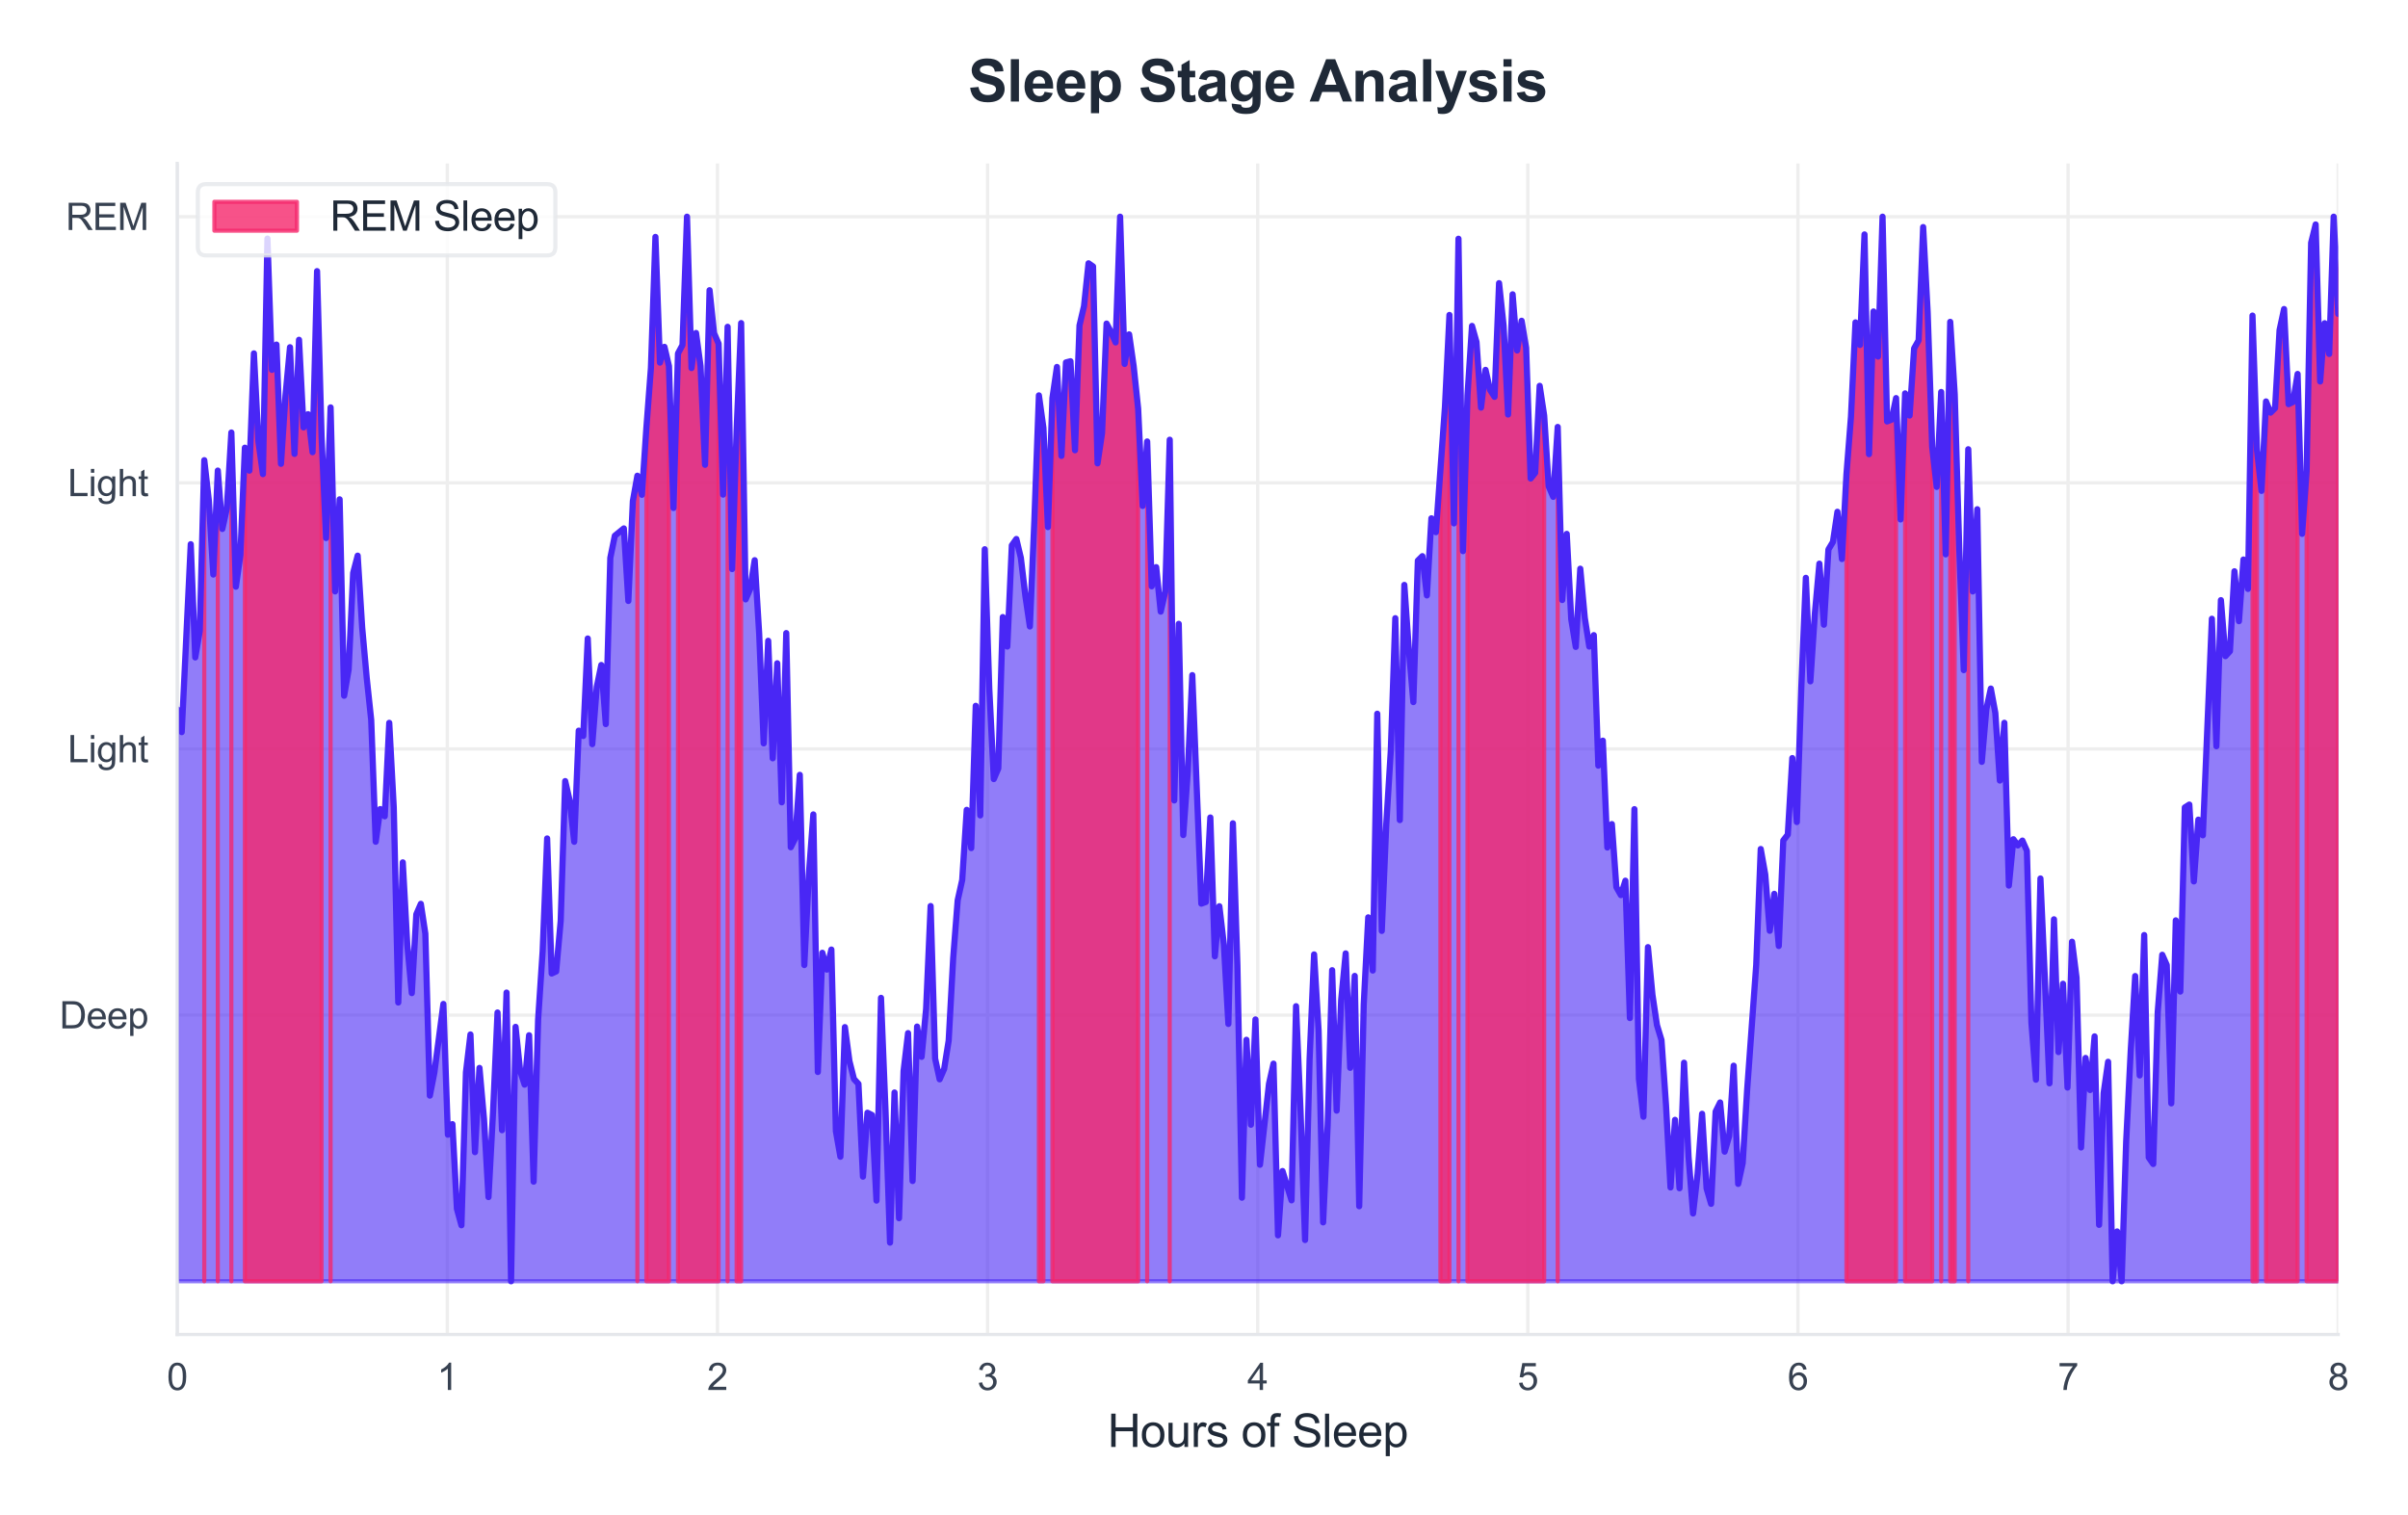 <?xml version="1.0" encoding="utf-8" standalone="no"?>
<!DOCTYPE svg PUBLIC "-//W3C//DTD SVG 1.1//EN"
  "http://www.w3.org/Graphics/SVG/1.1/DTD/svg11.dtd">
<svg xmlns:xlink="http://www.w3.org/1999/xlink" viewBox="0 0 583.142 367.016" xmlns="http://www.w3.org/2000/svg" version="1.1">
 <defs>
  <style type="text/css">*{stroke-linejoin: round; stroke-linecap: butt}</style>
 </defs>
 <g id="figure_1">
  <g id="patch_1">
   <path d="M 0 367.016 
L 583.142 367.016 
L 583.142 0 
L 0 0 
z
" style="fill: #ffffff"/>
  </g>
  <g id="axes_1">
   <g id="patch_2">
    <path d="M 42.914 323.192 
L 566.239 323.192 
L 566.239 39.592 
L 42.914 39.592 
z
" style="fill: #ffffff"/>
   </g>
   <g id="matplotlib.axis_1">
    <g id="xtick_1">
     <g id="line2d_1">
      <path d="M 42.914 323.192 
L 42.914 39.592 
" clip-path="url(#p7404461d02)" style="fill: none; stroke: #eeeeee; stroke-width: 0.8; stroke-linecap: round"/>
     </g>
     <g id="text_1">
      <!-- 0 -->
      <g style="fill: #374151" transform="translate(40.412 336.634) scale(0.09 -0.09)">
       <defs>
        <path id="ArialMT-30" d="M 266 2259 
Q 266 3072 433 3567 
Q 600 4063 929 4331 
Q 1259 4600 1759 4600 
Q 2128 4600 2406 4451 
Q 2684 4303 2865 4023 
Q 3047 3744 3150 3342 
Q 3253 2941 3253 2259 
Q 3253 1453 3087 958 
Q 2922 463 2592 192 
Q 2263 -78 1759 -78 
Q 1097 -78 719 397 
Q 266 969 266 2259 
z
M 844 2259 
Q 844 1131 1108 757 
Q 1372 384 1759 384 
Q 2147 384 2411 759 
Q 2675 1134 2675 2259 
Q 2675 3391 2411 3762 
Q 2147 4134 1753 4134 
Q 1366 4134 1134 3806 
Q 844 3388 844 2259 
z
" transform="scale(0.016)"/>
       </defs>
       <use xlink:href="#ArialMT-30"/>
      </g>
     </g>
    </g>
    <g id="xtick_2">
     <g id="line2d_2">
      <path d="M 108.33 323.192 
L 108.33 39.592 
" clip-path="url(#p7404461d02)" style="fill: none; stroke: #eeeeee; stroke-width: 0.8; stroke-linecap: round"/>
     </g>
     <g id="text_2">
      <!-- 1 -->
      <g style="fill: #374151" transform="translate(105.827 336.634) scale(0.09 -0.09)">
       <defs>
        <path id="ArialMT-31" d="M 2384 0 
L 1822 0 
L 1822 3584 
Q 1619 3391 1289 3197 
Q 959 3003 697 2906 
L 697 3450 
Q 1169 3672 1522 3987 
Q 1875 4303 2022 4600 
L 2384 4600 
L 2384 0 
z
" transform="scale(0.016)"/>
       </defs>
       <use xlink:href="#ArialMT-31"/>
      </g>
     </g>
    </g>
    <g id="xtick_3">
     <g id="line2d_3">
      <path d="M 173.745 323.192 
L 173.745 39.592 
" clip-path="url(#p7404461d02)" style="fill: none; stroke: #eeeeee; stroke-width: 0.8; stroke-linecap: round"/>
     </g>
     <g id="text_3">
      <!-- 2 -->
      <g style="fill: #374151" transform="translate(171.243 336.634) scale(0.09 -0.09)">
       <defs>
        <path id="ArialMT-32" d="M 3222 541 
L 3222 0 
L 194 0 
Q 188 203 259 391 
Q 375 700 629 1000 
Q 884 1300 1366 1694 
Q 2113 2306 2375 2664 
Q 2638 3022 2638 3341 
Q 2638 3675 2398 3904 
Q 2159 4134 1775 4134 
Q 1369 4134 1125 3890 
Q 881 3647 878 3216 
L 300 3275 
Q 359 3922 746 4261 
Q 1134 4600 1788 4600 
Q 2447 4600 2831 4234 
Q 3216 3869 3216 3328 
Q 3216 3053 3103 2787 
Q 2991 2522 2730 2228 
Q 2469 1934 1863 1422 
Q 1356 997 1212 845 
Q 1069 694 975 541 
L 3222 541 
z
" transform="scale(0.016)"/>
       </defs>
       <use xlink:href="#ArialMT-32"/>
      </g>
     </g>
    </g>
    <g id="xtick_4">
     <g id="line2d_4">
      <path d="M 239.161 323.192 
L 239.161 39.592 
" clip-path="url(#p7404461d02)" style="fill: none; stroke: #eeeeee; stroke-width: 0.8; stroke-linecap: round"/>
     </g>
     <g id="text_4">
      <!-- 3 -->
      <g style="fill: #374151" transform="translate(236.659 336.634) scale(0.09 -0.09)">
       <defs>
        <path id="ArialMT-33" d="M 269 1209 
L 831 1284 
Q 928 806 1161 595 
Q 1394 384 1728 384 
Q 2125 384 2398 659 
Q 2672 934 2672 1341 
Q 2672 1728 2419 1979 
Q 2166 2231 1775 2231 
Q 1616 2231 1378 2169 
L 1441 2663 
Q 1497 2656 1531 2656 
Q 1891 2656 2178 2843 
Q 2466 3031 2466 3422 
Q 2466 3731 2256 3934 
Q 2047 4138 1716 4138 
Q 1388 4138 1169 3931 
Q 950 3725 888 3313 
L 325 3413 
Q 428 3978 793 4289 
Q 1159 4600 1703 4600 
Q 2078 4600 2393 4439 
Q 2709 4278 2876 4000 
Q 3044 3722 3044 3409 
Q 3044 3113 2884 2869 
Q 2725 2625 2413 2481 
Q 2819 2388 3044 2092 
Q 3269 1797 3269 1353 
Q 3269 753 2831 336 
Q 2394 -81 1725 -81 
Q 1122 -81 723 278 
Q 325 638 269 1209 
z
" transform="scale(0.016)"/>
       </defs>
       <use xlink:href="#ArialMT-33"/>
      </g>
     </g>
    </g>
    <g id="xtick_5">
     <g id="line2d_5">
      <path d="M 304.577 323.192 
L 304.577 39.592 
" clip-path="url(#p7404461d02)" style="fill: none; stroke: #eeeeee; stroke-width: 0.8; stroke-linecap: round"/>
     </g>
     <g id="text_5">
      <!-- 4 -->
      <g style="fill: #374151" transform="translate(302.074 336.634) scale(0.09 -0.09)">
       <defs>
        <path id="ArialMT-34" d="M 2069 0 
L 2069 1097 
L 81 1097 
L 81 1613 
L 2172 4581 
L 2631 4581 
L 2631 1613 
L 3250 1613 
L 3250 1097 
L 2631 1097 
L 2631 0 
L 2069 0 
z
M 2069 1613 
L 2069 3678 
L 634 1613 
L 2069 1613 
z
" transform="scale(0.016)"/>
       </defs>
       <use xlink:href="#ArialMT-34"/>
      </g>
     </g>
    </g>
    <g id="xtick_6">
     <g id="line2d_6">
      <path d="M 369.992 323.192 
L 369.992 39.592 
" clip-path="url(#p7404461d02)" style="fill: none; stroke: #eeeeee; stroke-width: 0.8; stroke-linecap: round"/>
     </g>
     <g id="text_6">
      <!-- 5 -->
      <g style="fill: #374151" transform="translate(367.49 336.634) scale(0.09 -0.09)">
       <defs>
        <path id="ArialMT-35" d="M 266 1200 
L 856 1250 
Q 922 819 1161 601 
Q 1400 384 1738 384 
Q 2144 384 2425 690 
Q 2706 997 2706 1503 
Q 2706 1984 2436 2262 
Q 2166 2541 1728 2541 
Q 1456 2541 1237 2417 
Q 1019 2294 894 2097 
L 366 2166 
L 809 4519 
L 3088 4519 
L 3088 3981 
L 1259 3981 
L 1013 2750 
Q 1425 3038 1878 3038 
Q 2478 3038 2890 2622 
Q 3303 2206 3303 1553 
Q 3303 931 2941 478 
Q 2500 -78 1738 -78 
Q 1113 -78 717 272 
Q 322 622 266 1200 
z
" transform="scale(0.016)"/>
       </defs>
       <use xlink:href="#ArialMT-35"/>
      </g>
     </g>
    </g>
    <g id="xtick_7">
     <g id="line2d_7">
      <path d="M 435.408 323.192 
L 435.408 39.592 
" clip-path="url(#p7404461d02)" style="fill: none; stroke: #eeeeee; stroke-width: 0.8; stroke-linecap: round"/>
     </g>
     <g id="text_7">
      <!-- 6 -->
      <g style="fill: #374151" transform="translate(432.906 336.634) scale(0.09 -0.09)">
       <defs>
        <path id="ArialMT-36" d="M 3184 3459 
L 2625 3416 
Q 2550 3747 2413 3897 
Q 2184 4138 1850 4138 
Q 1581 4138 1378 3988 
Q 1113 3794 959 3422 
Q 806 3050 800 2363 
Q 1003 2672 1297 2822 
Q 1591 2972 1913 2972 
Q 2475 2972 2870 2558 
Q 3266 2144 3266 1488 
Q 3266 1056 3080 686 
Q 2894 316 2569 119 
Q 2244 -78 1831 -78 
Q 1128 -78 684 439 
Q 241 956 241 2144 
Q 241 3472 731 4075 
Q 1159 4600 1884 4600 
Q 2425 4600 2770 4297 
Q 3116 3994 3184 3459 
z
M 888 1484 
Q 888 1194 1011 928 
Q 1134 663 1356 523 
Q 1578 384 1822 384 
Q 2178 384 2434 671 
Q 2691 959 2691 1453 
Q 2691 1928 2437 2201 
Q 2184 2475 1800 2475 
Q 1419 2475 1153 2201 
Q 888 1928 888 1484 
z
" transform="scale(0.016)"/>
       </defs>
       <use xlink:href="#ArialMT-36"/>
      </g>
     </g>
    </g>
    <g id="xtick_8">
     <g id="line2d_8">
      <path d="M 500.824 323.192 
L 500.824 39.592 
" clip-path="url(#p7404461d02)" style="fill: none; stroke: #eeeeee; stroke-width: 0.8; stroke-linecap: round"/>
     </g>
     <g id="text_8">
      <!-- 7 -->
      <g style="fill: #374151" transform="translate(498.321 336.634) scale(0.09 -0.09)">
       <defs>
        <path id="ArialMT-37" d="M 303 3981 
L 303 4522 
L 3269 4522 
L 3269 4084 
Q 2831 3619 2401 2847 
Q 1972 2075 1738 1259 
Q 1569 684 1522 0 
L 944 0 
Q 953 541 1156 1306 
Q 1359 2072 1739 2783 
Q 2119 3494 2547 3981 
L 303 3981 
z
" transform="scale(0.016)"/>
       </defs>
       <use xlink:href="#ArialMT-37"/>
      </g>
     </g>
    </g>
    <g id="xtick_9">
     <g id="line2d_9">
      <path d="M 566.239 323.192 
L 566.239 39.592 
" clip-path="url(#p7404461d02)" style="fill: none; stroke: #eeeeee; stroke-width: 0.8; stroke-linecap: round"/>
     </g>
     <g id="text_9">
      <!-- 8 -->
      <g style="fill: #374151" transform="translate(563.737 336.634) scale(0.09 -0.09)">
       <defs>
        <path id="ArialMT-38" d="M 1131 2484 
Q 781 2613 612 2850 
Q 444 3088 444 3419 
Q 444 3919 803 4259 
Q 1163 4600 1759 4600 
Q 2359 4600 2725 4251 
Q 3091 3903 3091 3403 
Q 3091 3084 2923 2848 
Q 2756 2613 2416 2484 
Q 2838 2347 3058 2040 
Q 3278 1734 3278 1309 
Q 3278 722 2862 322 
Q 2447 -78 1769 -78 
Q 1091 -78 675 323 
Q 259 725 259 1325 
Q 259 1772 486 2073 
Q 713 2375 1131 2484 
z
M 1019 3438 
Q 1019 3113 1228 2906 
Q 1438 2700 1772 2700 
Q 2097 2700 2305 2904 
Q 2513 3109 2513 3406 
Q 2513 3716 2298 3927 
Q 2084 4138 1766 4138 
Q 1444 4138 1231 3931 
Q 1019 3725 1019 3438 
z
M 838 1322 
Q 838 1081 952 856 
Q 1066 631 1291 507 
Q 1516 384 1775 384 
Q 2178 384 2440 643 
Q 2703 903 2703 1303 
Q 2703 1709 2433 1975 
Q 2163 2241 1756 2241 
Q 1359 2241 1098 1978 
Q 838 1716 838 1322 
z
" transform="scale(0.016)"/>
       </defs>
       <use xlink:href="#ArialMT-38"/>
      </g>
     </g>
    </g>
    <g id="text_10">
     <!-- Hours of Sleep -->
     <g style="fill: #1f2937" transform="translate(268.198 350.43) scale(0.11 -0.11)">
      <defs>
       <path id="ArialMT-48" d="M 513 0 
L 513 4581 
L 1119 4581 
L 1119 2700 
L 3500 2700 
L 3500 4581 
L 4106 4581 
L 4106 0 
L 3500 0 
L 3500 2159 
L 1119 2159 
L 1119 0 
L 513 0 
z
" transform="scale(0.016)"/>
       <path id="ArialMT-6f" d="M 213 1659 
Q 213 2581 725 3025 
Q 1153 3394 1769 3394 
Q 2453 3394 2887 2945 
Q 3322 2497 3322 1706 
Q 3322 1066 3130 698 
Q 2938 331 2570 128 
Q 2203 -75 1769 -75 
Q 1072 -75 642 372 
Q 213 819 213 1659 
z
M 791 1659 
Q 791 1022 1069 705 
Q 1347 388 1769 388 
Q 2188 388 2466 706 
Q 2744 1025 2744 1678 
Q 2744 2294 2464 2611 
Q 2184 2928 1769 2928 
Q 1347 2928 1069 2612 
Q 791 2297 791 1659 
z
" transform="scale(0.016)"/>
       <path id="ArialMT-75" d="M 2597 0 
L 2597 488 
Q 2209 -75 1544 -75 
Q 1250 -75 995 37 
Q 741 150 617 320 
Q 494 491 444 738 
Q 409 903 409 1263 
L 409 3319 
L 972 3319 
L 972 1478 
Q 972 1038 1006 884 
Q 1059 663 1231 536 
Q 1403 409 1656 409 
Q 1909 409 2131 539 
Q 2353 669 2445 892 
Q 2538 1116 2538 1541 
L 2538 3319 
L 3100 3319 
L 3100 0 
L 2597 0 
z
" transform="scale(0.016)"/>
       <path id="ArialMT-72" d="M 416 0 
L 416 3319 
L 922 3319 
L 922 2816 
Q 1116 3169 1280 3281 
Q 1444 3394 1641 3394 
Q 1925 3394 2219 3213 
L 2025 2691 
Q 1819 2813 1613 2813 
Q 1428 2813 1281 2702 
Q 1134 2591 1072 2394 
Q 978 2094 978 1738 
L 978 0 
L 416 0 
z
" transform="scale(0.016)"/>
       <path id="ArialMT-73" d="M 197 991 
L 753 1078 
Q 800 744 1014 566 
Q 1228 388 1613 388 
Q 2000 388 2187 545 
Q 2375 703 2375 916 
Q 2375 1106 2209 1216 
Q 2094 1291 1634 1406 
Q 1016 1563 777 1677 
Q 538 1791 414 1992 
Q 291 2194 291 2438 
Q 291 2659 392 2848 
Q 494 3038 669 3163 
Q 800 3259 1026 3326 
Q 1253 3394 1513 3394 
Q 1903 3394 2198 3281 
Q 2494 3169 2634 2976 
Q 2775 2784 2828 2463 
L 2278 2388 
Q 2241 2644 2061 2787 
Q 1881 2931 1553 2931 
Q 1166 2931 1000 2803 
Q 834 2675 834 2503 
Q 834 2394 903 2306 
Q 972 2216 1119 2156 
Q 1203 2125 1616 2013 
Q 2213 1853 2448 1751 
Q 2684 1650 2818 1456 
Q 2953 1263 2953 975 
Q 2953 694 2789 445 
Q 2625 197 2315 61 
Q 2006 -75 1616 -75 
Q 969 -75 630 194 
Q 291 463 197 991 
z
" transform="scale(0.016)"/>
       <path id="ArialMT-20" transform="scale(0.016)"/>
       <path id="ArialMT-66" d="M 556 0 
L 556 2881 
L 59 2881 
L 59 3319 
L 556 3319 
L 556 3672 
Q 556 4006 616 4169 
Q 697 4388 901 4523 
Q 1106 4659 1475 4659 
Q 1713 4659 2000 4603 
L 1916 4113 
Q 1741 4144 1584 4144 
Q 1328 4144 1222 4034 
Q 1116 3925 1116 3625 
L 1116 3319 
L 1763 3319 
L 1763 2881 
L 1116 2881 
L 1116 0 
L 556 0 
z
" transform="scale(0.016)"/>
       <path id="ArialMT-53" d="M 288 1472 
L 859 1522 
Q 900 1178 1048 958 
Q 1197 738 1509 602 
Q 1822 466 2213 466 
Q 2559 466 2825 569 
Q 3091 672 3220 851 
Q 3350 1031 3350 1244 
Q 3350 1459 3225 1620 
Q 3100 1781 2813 1891 
Q 2628 1963 1997 2114 
Q 1366 2266 1113 2400 
Q 784 2572 623 2826 
Q 463 3081 463 3397 
Q 463 3744 659 4045 
Q 856 4347 1234 4503 
Q 1613 4659 2075 4659 
Q 2584 4659 2973 4495 
Q 3363 4331 3572 4012 
Q 3781 3694 3797 3291 
L 3216 3247 
Q 3169 3681 2898 3903 
Q 2628 4125 2100 4125 
Q 1550 4125 1298 3923 
Q 1047 3722 1047 3438 
Q 1047 3191 1225 3031 
Q 1400 2872 2139 2705 
Q 2878 2538 3153 2413 
Q 3553 2228 3743 1945 
Q 3934 1663 3934 1294 
Q 3934 928 3725 604 
Q 3516 281 3123 101 
Q 2731 -78 2241 -78 
Q 1619 -78 1198 103 
Q 778 284 539 648 
Q 300 1013 288 1472 
z
" transform="scale(0.016)"/>
       <path id="ArialMT-6c" d="M 409 0 
L 409 4581 
L 972 4581 
L 972 0 
L 409 0 
z
" transform="scale(0.016)"/>
       <path id="ArialMT-65" d="M 2694 1069 
L 3275 997 
Q 3138 488 2766 206 
Q 2394 -75 1816 -75 
Q 1088 -75 661 373 
Q 234 822 234 1631 
Q 234 2469 665 2931 
Q 1097 3394 1784 3394 
Q 2450 3394 2872 2941 
Q 3294 2488 3294 1666 
Q 3294 1616 3291 1516 
L 816 1516 
Q 847 969 1125 678 
Q 1403 388 1819 388 
Q 2128 388 2347 550 
Q 2566 713 2694 1069 
z
M 847 1978 
L 2700 1978 
Q 2663 2397 2488 2606 
Q 2219 2931 1791 2931 
Q 1403 2931 1139 2672 
Q 875 2413 847 1978 
z
" transform="scale(0.016)"/>
       <path id="ArialMT-70" d="M 422 -1272 
L 422 3319 
L 934 3319 
L 934 2888 
Q 1116 3141 1344 3267 
Q 1572 3394 1897 3394 
Q 2322 3394 2647 3175 
Q 2972 2956 3137 2557 
Q 3303 2159 3303 1684 
Q 3303 1175 3120 767 
Q 2938 359 2589 142 
Q 2241 -75 1856 -75 
Q 1575 -75 1351 44 
Q 1128 163 984 344 
L 984 -1272 
L 422 -1272 
z
M 931 1641 
Q 931 1000 1190 694 
Q 1450 388 1819 388 
Q 2194 388 2461 705 
Q 2728 1022 2728 1688 
Q 2728 2322 2467 2637 
Q 2206 2953 1844 2953 
Q 1484 2953 1207 2617 
Q 931 2281 931 1641 
z
" transform="scale(0.016)"/>
      </defs>
      <use xlink:href="#ArialMT-48"/>
      <use xlink:href="#ArialMT-6f" transform="translate(72.217 0)"/>
      <use xlink:href="#ArialMT-75" transform="translate(127.832 0)"/>
      <use xlink:href="#ArialMT-72" transform="translate(183.447 0)"/>
      <use xlink:href="#ArialMT-73" transform="translate(216.748 0)"/>
      <use xlink:href="#ArialMT-20" transform="translate(266.748 0)"/>
      <use xlink:href="#ArialMT-6f" transform="translate(294.531 0)"/>
      <use xlink:href="#ArialMT-66" transform="translate(350.146 0)"/>
      <use xlink:href="#ArialMT-20" transform="translate(377.93 0)"/>
      <use xlink:href="#ArialMT-53" transform="translate(405.713 0)"/>
      <use xlink:href="#ArialMT-6c" transform="translate(472.412 0)"/>
      <use xlink:href="#ArialMT-65" transform="translate(494.629 0)"/>
      <use xlink:href="#ArialMT-65" transform="translate(550.244 0)"/>
      <use xlink:href="#ArialMT-70" transform="translate(605.859 0)"/>
     </g>
    </g>
   </g>
   <g id="matplotlib.axis_2">
    <g id="ytick_1">
     <g id="line2d_10">
      <path d="M 42.914 245.846 
L 566.239 245.846 
" clip-path="url(#p7404461d02)" style="fill: none; stroke: #eeeeee; stroke-width: 0.8; stroke-linecap: round"/>
     </g>
     <g id="text_11">
      <!-- Deep -->
      <g style="fill: #374151" transform="translate(14.4 249.067) scale(0.09 -0.09)">
       <defs>
        <path id="ArialMT-44" d="M 494 0 
L 494 4581 
L 2072 4581 
Q 2606 4581 2888 4516 
Q 3281 4425 3559 4188 
Q 3922 3881 4101 3404 
Q 4281 2928 4281 2316 
Q 4281 1794 4159 1391 
Q 4038 988 3847 723 
Q 3656 459 3429 307 
Q 3203 156 2883 78 
Q 2563 0 2147 0 
L 494 0 
z
M 1100 541 
L 2078 541 
Q 2531 541 2789 625 
Q 3047 709 3200 863 
Q 3416 1078 3536 1442 
Q 3656 1806 3656 2325 
Q 3656 3044 3420 3430 
Q 3184 3816 2847 3947 
Q 2603 4041 2063 4041 
L 1100 4041 
L 1100 541 
z
" transform="scale(0.016)"/>
       </defs>
       <use xlink:href="#ArialMT-44"/>
       <use xlink:href="#ArialMT-65" transform="translate(72.217 0)"/>
       <use xlink:href="#ArialMT-65" transform="translate(127.832 0)"/>
       <use xlink:href="#ArialMT-70" transform="translate(183.447 0)"/>
      </g>
     </g>
    </g>
    <g id="ytick_2">
     <g id="line2d_11">
      <path d="M 42.914 181.392 
L 566.239 181.392 
" clip-path="url(#p7404461d02)" style="fill: none; stroke: #eeeeee; stroke-width: 0.8; stroke-linecap: round"/>
     </g>
     <g id="text_12">
      <!-- Light -->
      <g style="fill: #374151" transform="translate(16.4 184.613) scale(0.09 -0.09)">
       <defs>
        <path id="ArialMT-4c" d="M 469 0 
L 469 4581 
L 1075 4581 
L 1075 541 
L 3331 541 
L 3331 0 
L 469 0 
z
" transform="scale(0.016)"/>
        <path id="ArialMT-69" d="M 425 3934 
L 425 4581 
L 988 4581 
L 988 3934 
L 425 3934 
z
M 425 0 
L 425 3319 
L 988 3319 
L 988 0 
L 425 0 
z
" transform="scale(0.016)"/>
        <path id="ArialMT-67" d="M 319 -275 
L 866 -356 
Q 900 -609 1056 -725 
Q 1266 -881 1628 -881 
Q 2019 -881 2231 -725 
Q 2444 -569 2519 -288 
Q 2563 -116 2559 434 
Q 2191 0 1641 0 
Q 956 0 581 494 
Q 206 988 206 1678 
Q 206 2153 378 2554 
Q 550 2956 876 3175 
Q 1203 3394 1644 3394 
Q 2231 3394 2613 2919 
L 2613 3319 
L 3131 3319 
L 3131 450 
Q 3131 -325 2973 -648 
Q 2816 -972 2473 -1159 
Q 2131 -1347 1631 -1347 
Q 1038 -1347 672 -1080 
Q 306 -813 319 -275 
z
M 784 1719 
Q 784 1066 1043 766 
Q 1303 466 1694 466 
Q 2081 466 2343 764 
Q 2606 1063 2606 1700 
Q 2606 2309 2336 2618 
Q 2066 2928 1684 2928 
Q 1309 2928 1046 2623 
Q 784 2319 784 1719 
z
" transform="scale(0.016)"/>
        <path id="ArialMT-68" d="M 422 0 
L 422 4581 
L 984 4581 
L 984 2938 
Q 1378 3394 1978 3394 
Q 2347 3394 2619 3248 
Q 2891 3103 3008 2847 
Q 3125 2591 3125 2103 
L 3125 0 
L 2563 0 
L 2563 2103 
Q 2563 2525 2380 2717 
Q 2197 2909 1863 2909 
Q 1613 2909 1392 2779 
Q 1172 2650 1078 2428 
Q 984 2206 984 1816 
L 984 0 
L 422 0 
z
" transform="scale(0.016)"/>
        <path id="ArialMT-74" d="M 1650 503 
L 1731 6 
Q 1494 -44 1306 -44 
Q 1000 -44 831 53 
Q 663 150 594 308 
Q 525 466 525 972 
L 525 2881 
L 113 2881 
L 113 3319 
L 525 3319 
L 525 4141 
L 1084 4478 
L 1084 3319 
L 1650 3319 
L 1650 2881 
L 1084 2881 
L 1084 941 
Q 1084 700 1114 631 
Q 1144 563 1211 522 
Q 1278 481 1403 481 
Q 1497 481 1650 503 
z
" transform="scale(0.016)"/>
       </defs>
       <use xlink:href="#ArialMT-4c"/>
       <use xlink:href="#ArialMT-69" transform="translate(55.615 0)"/>
       <use xlink:href="#ArialMT-67" transform="translate(77.832 0)"/>
       <use xlink:href="#ArialMT-68" transform="translate(133.447 0)"/>
       <use xlink:href="#ArialMT-74" transform="translate(189.062 0)"/>
      </g>
     </g>
    </g>
    <g id="ytick_3">
     <g id="line2d_12">
      <path d="M 42.914 116.937 
L 566.239 116.937 
" clip-path="url(#p7404461d02)" style="fill: none; stroke: #eeeeee; stroke-width: 0.8; stroke-linecap: round"/>
     </g>
     <g id="text_13">
      <!-- Light -->
      <g style="fill: #374151" transform="translate(16.4 120.158) scale(0.09 -0.09)">
       <use xlink:href="#ArialMT-4c"/>
       <use xlink:href="#ArialMT-69" transform="translate(55.615 0)"/>
       <use xlink:href="#ArialMT-67" transform="translate(77.832 0)"/>
       <use xlink:href="#ArialMT-68" transform="translate(133.447 0)"/>
       <use xlink:href="#ArialMT-74" transform="translate(189.062 0)"/>
      </g>
     </g>
    </g>
    <g id="ytick_4">
     <g id="line2d_13">
      <path d="M 42.914 52.482 
L 566.239 52.482 
" clip-path="url(#p7404461d02)" style="fill: none; stroke: #eeeeee; stroke-width: 0.8; stroke-linecap: round"/>
     </g>
     <g id="text_14">
      <!-- REM -->
      <g style="fill: #374151" transform="translate(15.915 55.703) scale(0.09 -0.09)">
       <defs>
        <path id="ArialMT-52" d="M 503 0 
L 503 4581 
L 2534 4581 
Q 3147 4581 3465 4457 
Q 3784 4334 3975 4021 
Q 4166 3709 4166 3331 
Q 4166 2844 3850 2509 
Q 3534 2175 2875 2084 
Q 3116 1969 3241 1856 
Q 3506 1613 3744 1247 
L 4541 0 
L 3778 0 
L 3172 953 
Q 2906 1366 2734 1584 
Q 2563 1803 2427 1890 
Q 2291 1978 2150 2013 
Q 2047 2034 1813 2034 
L 1109 2034 
L 1109 0 
L 503 0 
z
M 1109 2559 
L 2413 2559 
Q 2828 2559 3062 2645 
Q 3297 2731 3419 2920 
Q 3541 3109 3541 3331 
Q 3541 3656 3305 3865 
Q 3069 4075 2559 4075 
L 1109 4075 
L 1109 2559 
z
" transform="scale(0.016)"/>
        <path id="ArialMT-45" d="M 506 0 
L 506 4581 
L 3819 4581 
L 3819 4041 
L 1113 4041 
L 1113 2638 
L 3647 2638 
L 3647 2100 
L 1113 2100 
L 1113 541 
L 3925 541 
L 3925 0 
L 506 0 
z
" transform="scale(0.016)"/>
        <path id="ArialMT-4d" d="M 475 0 
L 475 4581 
L 1388 4581 
L 2472 1338 
Q 2622 884 2691 659 
Q 2769 909 2934 1394 
L 4031 4581 
L 4847 4581 
L 4847 0 
L 4263 0 
L 4263 3834 
L 2931 0 
L 2384 0 
L 1059 3900 
L 1059 0 
L 475 0 
z
" transform="scale(0.016)"/>
       </defs>
       <use xlink:href="#ArialMT-52"/>
       <use xlink:href="#ArialMT-45" transform="translate(72.217 0)"/>
       <use xlink:href="#ArialMT-4d" transform="translate(138.916 0)"/>
      </g>
     </g>
    </g>
   </g>
   <g id="FillBetweenPolyCollection_1">
    <defs>
     <path id="md053b3dc6b" d="M 42.914 -195.229 
L 42.914 -56.716 
L 44.007 -56.716 
L 45.099 -56.716 
L 46.192 -56.716 
L 47.284 -56.716 
L 48.377 -56.716 
L 49.469 -56.716 
L 50.562 -56.716 
L 51.655 -56.716 
L 52.747 -56.716 
L 53.84 -56.716 
L 54.932 -56.716 
L 56.025 -56.716 
L 57.117 -56.716 
L 58.21 -56.716 
L 59.302 -56.716 
L 60.395 -56.716 
L 61.487 -56.716 
L 62.58 -56.716 
L 63.672 -56.716 
L 64.765 -56.716 
L 65.857 -56.716 
L 66.95 -56.716 
L 68.043 -56.716 
L 69.135 -56.716 
L 70.228 -56.716 
L 71.32 -56.716 
L 72.413 -56.716 
L 73.505 -56.716 
L 74.598 -56.716 
L 75.69 -56.716 
L 76.783 -56.716 
L 77.875 -56.716 
L 78.968 -56.716 
L 80.06 -56.716 
L 81.153 -56.716 
L 82.246 -56.716 
L 83.338 -56.716 
L 84.431 -56.716 
L 85.523 -56.716 
L 86.616 -56.716 
L 87.708 -56.716 
L 88.801 -56.716 
L 89.893 -56.716 
L 90.986 -56.716 
L 92.078 -56.716 
L 93.171 -56.716 
L 94.263 -56.716 
L 95.356 -56.716 
L 96.449 -56.716 
L 97.541 -56.716 
L 98.634 -56.716 
L 99.726 -56.716 
L 100.819 -56.716 
L 101.911 -56.716 
L 103.004 -56.716 
L 104.096 -56.716 
L 105.189 -56.716 
L 106.281 -56.716 
L 107.374 -56.716 
L 108.466 -56.716 
L 109.559 -56.716 
L 110.651 -56.716 
L 111.744 -56.716 
L 112.837 -56.716 
L 113.929 -56.716 
L 115.022 -56.716 
L 116.114 -56.716 
L 117.207 -56.716 
L 118.299 -56.716 
L 119.392 -56.716 
L 120.484 -56.716 
L 121.577 -56.716 
L 122.669 -56.716 
L 123.762 -56.716 
L 124.854 -56.716 
L 125.947 -56.716 
L 127.04 -56.716 
L 128.132 -56.716 
L 129.225 -56.716 
L 130.317 -56.716 
L 131.41 -56.716 
L 132.502 -56.716 
L 133.595 -56.716 
L 134.687 -56.716 
L 135.78 -56.716 
L 136.872 -56.716 
L 137.965 -56.716 
L 139.057 -56.716 
L 140.15 -56.716 
L 141.243 -56.716 
L 142.335 -56.716 
L 143.428 -56.716 
L 144.52 -56.716 
L 145.613 -56.716 
L 146.705 -56.716 
L 147.798 -56.716 
L 148.89 -56.716 
L 149.983 -56.716 
L 151.075 -56.716 
L 152.168 -56.716 
L 153.26 -56.716 
L 154.353 -56.716 
L 155.445 -56.716 
L 156.538 -56.716 
L 157.631 -56.716 
L 158.723 -56.716 
L 159.816 -56.716 
L 160.908 -56.716 
L 162.001 -56.716 
L 163.093 -56.716 
L 164.186 -56.716 
L 165.278 -56.716 
L 166.371 -56.716 
L 167.463 -56.716 
L 168.556 -56.716 
L 169.648 -56.716 
L 170.741 -56.716 
L 171.834 -56.716 
L 172.926 -56.716 
L 174.019 -56.716 
L 175.111 -56.716 
L 176.204 -56.716 
L 177.296 -56.716 
L 178.389 -56.716 
L 179.481 -56.716 
L 180.574 -56.716 
L 181.666 -56.716 
L 182.759 -56.716 
L 183.851 -56.716 
L 184.944 -56.716 
L 186.037 -56.716 
L 187.129 -56.716 
L 188.222 -56.716 
L 189.314 -56.716 
L 190.407 -56.716 
L 191.499 -56.716 
L 192.592 -56.716 
L 193.684 -56.716 
L 194.777 -56.716 
L 195.869 -56.716 
L 196.962 -56.716 
L 198.054 -56.716 
L 199.147 -56.716 
L 200.239 -56.716 
L 201.332 -56.716 
L 202.425 -56.716 
L 203.517 -56.716 
L 204.61 -56.716 
L 205.702 -56.716 
L 206.795 -56.716 
L 207.887 -56.716 
L 208.98 -56.716 
L 210.072 -56.716 
L 211.165 -56.716 
L 212.257 -56.716 
L 213.35 -56.716 
L 214.442 -56.716 
L 215.535 -56.716 
L 216.628 -56.716 
L 217.72 -56.716 
L 218.813 -56.716 
L 219.905 -56.716 
L 220.998 -56.716 
L 222.09 -56.716 
L 223.183 -56.716 
L 224.275 -56.716 
L 225.368 -56.716 
L 226.46 -56.716 
L 227.553 -56.716 
L 228.645 -56.716 
L 229.738 -56.716 
L 230.831 -56.716 
L 231.923 -56.716 
L 233.016 -56.716 
L 234.108 -56.716 
L 235.201 -56.716 
L 236.293 -56.716 
L 237.386 -56.716 
L 238.478 -56.716 
L 239.571 -56.716 
L 240.663 -56.716 
L 241.756 -56.716 
L 242.848 -56.716 
L 243.941 -56.716 
L 245.033 -56.716 
L 246.126 -56.716 
L 247.219 -56.716 
L 248.311 -56.716 
L 249.404 -56.716 
L 250.496 -56.716 
L 251.589 -56.716 
L 252.681 -56.716 
L 253.774 -56.716 
L 254.866 -56.716 
L 255.959 -56.716 
L 257.051 -56.716 
L 258.144 -56.716 
L 259.236 -56.716 
L 260.329 -56.716 
L 261.422 -56.716 
L 262.514 -56.716 
L 263.607 -56.716 
L 264.699 -56.716 
L 265.792 -56.716 
L 266.884 -56.716 
L 267.977 -56.716 
L 269.069 -56.716 
L 270.162 -56.716 
L 271.254 -56.716 
L 272.347 -56.716 
L 273.439 -56.716 
L 274.532 -56.716 
L 275.625 -56.716 
L 276.717 -56.716 
L 277.81 -56.716 
L 278.902 -56.716 
L 279.995 -56.716 
L 281.087 -56.716 
L 282.18 -56.716 
L 283.272 -56.716 
L 284.365 -56.716 
L 285.457 -56.716 
L 286.55 -56.716 
L 287.642 -56.716 
L 288.735 -56.716 
L 289.827 -56.716 
L 290.92 -56.716 
L 292.013 -56.716 
L 293.105 -56.716 
L 294.198 -56.716 
L 295.29 -56.716 
L 296.383 -56.716 
L 297.475 -56.716 
L 298.568 -56.716 
L 299.66 -56.716 
L 300.753 -56.716 
L 301.845 -56.716 
L 302.938 -56.716 
L 304.03 -56.716 
L 305.123 -56.716 
L 306.216 -56.716 
L 307.308 -56.716 
L 308.401 -56.716 
L 309.493 -56.716 
L 310.586 -56.716 
L 311.678 -56.716 
L 312.771 -56.716 
L 313.863 -56.716 
L 314.956 -56.716 
L 316.048 -56.716 
L 317.141 -56.716 
L 318.233 -56.716 
L 319.326 -56.716 
L 320.418 -56.716 
L 321.511 -56.716 
L 322.604 -56.716 
L 323.696 -56.716 
L 324.789 -56.716 
L 325.881 -56.716 
L 326.974 -56.716 
L 328.066 -56.716 
L 329.159 -56.716 
L 330.251 -56.716 
L 331.344 -56.716 
L 332.436 -56.716 
L 333.529 -56.716 
L 334.621 -56.716 
L 335.714 -56.716 
L 336.807 -56.716 
L 337.899 -56.716 
L 338.992 -56.716 
L 340.084 -56.716 
L 341.177 -56.716 
L 342.269 -56.716 
L 343.362 -56.716 
L 344.454 -56.716 
L 345.547 -56.716 
L 346.639 -56.716 
L 347.732 -56.716 
L 348.824 -56.716 
L 349.917 -56.716 
L 351.01 -56.716 
L 352.102 -56.716 
L 353.195 -56.716 
L 354.287 -56.716 
L 355.38 -56.716 
L 356.472 -56.716 
L 357.565 -56.716 
L 358.657 -56.716 
L 359.75 -56.716 
L 360.842 -56.716 
L 361.935 -56.716 
L 363.027 -56.716 
L 364.12 -56.716 
L 365.212 -56.716 
L 366.305 -56.716 
L 367.398 -56.716 
L 368.49 -56.716 
L 369.583 -56.716 
L 370.675 -56.716 
L 371.768 -56.716 
L 372.86 -56.716 
L 373.953 -56.716 
L 375.045 -56.716 
L 376.138 -56.716 
L 377.23 -56.716 
L 378.323 -56.716 
L 379.415 -56.716 
L 380.508 -56.716 
L 381.601 -56.716 
L 382.693 -56.716 
L 383.786 -56.716 
L 384.878 -56.716 
L 385.971 -56.716 
L 387.063 -56.716 
L 388.156 -56.716 
L 389.248 -56.716 
L 390.341 -56.716 
L 391.433 -56.716 
L 392.526 -56.716 
L 393.618 -56.716 
L 394.711 -56.716 
L 395.804 -56.716 
L 396.896 -56.716 
L 397.989 -56.716 
L 399.081 -56.716 
L 400.174 -56.716 
L 401.266 -56.716 
L 402.359 -56.716 
L 403.451 -56.716 
L 404.544 -56.716 
L 405.636 -56.716 
L 406.729 -56.716 
L 407.821 -56.716 
L 408.914 -56.716 
L 410.006 -56.716 
L 411.099 -56.716 
L 412.192 -56.716 
L 413.284 -56.716 
L 414.377 -56.716 
L 415.469 -56.716 
L 416.562 -56.716 
L 417.654 -56.716 
L 418.747 -56.716 
L 419.839 -56.716 
L 420.932 -56.716 
L 422.024 -56.716 
L 423.117 -56.716 
L 424.209 -56.716 
L 425.302 -56.716 
L 426.395 -56.716 
L 427.487 -56.716 
L 428.58 -56.716 
L 429.672 -56.716 
L 430.765 -56.716 
L 431.857 -56.716 
L 432.95 -56.716 
L 434.042 -56.716 
L 435.135 -56.716 
L 436.227 -56.716 
L 437.32 -56.716 
L 438.412 -56.716 
L 439.505 -56.716 
L 440.598 -56.716 
L 441.69 -56.716 
L 442.783 -56.716 
L 443.875 -56.716 
L 444.968 -56.716 
L 446.06 -56.716 
L 447.153 -56.716 
L 448.245 -56.716 
L 449.338 -56.716 
L 450.43 -56.716 
L 451.523 -56.716 
L 452.615 -56.716 
L 453.708 -56.716 
L 454.8 -56.716 
L 455.893 -56.716 
L 456.986 -56.716 
L 458.078 -56.716 
L 459.171 -56.716 
L 460.263 -56.716 
L 461.356 -56.716 
L 462.448 -56.716 
L 463.541 -56.716 
L 464.633 -56.716 
L 465.726 -56.716 
L 466.818 -56.716 
L 467.911 -56.716 
L 469.003 -56.716 
L 470.096 -56.716 
L 471.189 -56.716 
L 472.281 -56.716 
L 473.374 -56.716 
L 474.466 -56.716 
L 475.559 -56.716 
L 476.651 -56.716 
L 477.744 -56.716 
L 478.836 -56.716 
L 479.929 -56.716 
L 481.021 -56.716 
L 482.114 -56.716 
L 483.206 -56.716 
L 484.299 -56.716 
L 485.392 -56.716 
L 486.484 -56.716 
L 487.577 -56.716 
L 488.669 -56.716 
L 489.762 -56.716 
L 490.854 -56.716 
L 491.947 -56.716 
L 493.039 -56.716 
L 494.132 -56.716 
L 495.224 -56.716 
L 496.317 -56.716 
L 497.409 -56.716 
L 498.502 -56.716 
L 499.594 -56.716 
L 500.687 -56.716 
L 501.78 -56.716 
L 502.872 -56.716 
L 503.965 -56.716 
L 505.057 -56.716 
L 506.15 -56.716 
L 507.242 -56.716 
L 508.335 -56.716 
L 509.427 -56.716 
L 510.52 -56.716 
L 511.612 -56.716 
L 512.705 -56.716 
L 513.797 -56.716 
L 514.89 -56.716 
L 515.983 -56.716 
L 517.075 -56.716 
L 518.168 -56.716 
L 519.26 -56.716 
L 520.353 -56.716 
L 521.445 -56.716 
L 522.538 -56.716 
L 523.63 -56.716 
L 524.723 -56.716 
L 525.815 -56.716 
L 526.908 -56.716 
L 528 -56.716 
L 529.093 -56.716 
L 530.186 -56.716 
L 531.278 -56.716 
L 532.371 -56.716 
L 533.463 -56.716 
L 534.556 -56.716 
L 535.648 -56.716 
L 536.741 -56.716 
L 537.833 -56.716 
L 538.926 -56.716 
L 540.018 -56.716 
L 541.111 -56.716 
L 542.203 -56.716 
L 543.296 -56.716 
L 544.388 -56.716 
L 545.481 -56.716 
L 546.574 -56.716 
L 547.666 -56.716 
L 548.759 -56.716 
L 549.851 -56.716 
L 550.944 -56.716 
L 552.036 -56.716 
L 553.129 -56.716 
L 554.221 -56.716 
L 555.314 -56.716 
L 556.406 -56.716 
L 557.499 -56.716 
L 558.591 -56.716 
L 559.684 -56.716 
L 560.777 -56.716 
L 561.869 -56.716 
L 562.962 -56.716 
L 564.054 -56.716 
L 565.147 -56.716 
L 566.239 -56.716 
L 566.239 -291.002 
L 566.239 -291.002 
L 565.147 -314.534 
L 564.054 -281.296 
L 562.962 -288.736 
L 561.869 -274.633 
L 560.777 -312.658 
L 559.684 -308.216 
L 558.591 -252.953 
L 557.499 -237.733 
L 556.406 -276.445 
L 555.314 -269.679 
L 554.221 -269.139 
L 553.129 -292.17 
L 552.036 -287.073 
L 550.944 -268.162 
L 549.851 -267.076 
L 548.759 -269.789 
L 547.666 -248.133 
L 546.574 -257.985 
L 545.481 -290.583 
L 544.388 -224.392 
L 543.296 -231.508 
L 542.203 -216.577 
L 541.111 -228.658 
L 540.018 -209.308 
L 538.926 -208.107 
L 537.833 -221.668 
L 536.741 -186.293 
L 535.648 -217.158 
L 534.556 -190.749 
L 533.463 -164.721 
L 532.371 -168.508 
L 531.278 -153.549 
L 530.186 -172.157 
L 529.093 -171.464 
L 528 -126.871 
L 526.908 -144.115 
L 525.815 -99.799 
L 524.723 -133.306 
L 523.63 -135.779 
L 522.538 -121.974 
L 521.445 -85.112 
L 520.353 -86.695 
L 519.26 -140.558 
L 518.168 -106.559 
L 517.075 -130.631 
L 515.983 -112.32 
L 514.89 -90.528 
L 513.797 -56.716 
L 512.705 -68.77 
L 511.612 -56.716 
L 510.52 -109.866 
L 509.427 -102.245 
L 508.335 -70.373 
L 507.242 -116.019 
L 506.15 -103.029 
L 505.057 -110.795 
L 503.965 -89.112 
L 502.872 -130.234 
L 501.78 -138.943 
L 500.687 -103.627 
L 499.594 -128.759 
L 498.502 -112.216 
L 497.409 -144.367 
L 496.317 -104.642 
L 495.224 -130.609 
L 494.132 -154.257 
L 493.039 -105.53 
L 491.947 -119.337 
L 490.854 -160.951 
L 489.762 -163.434 
L 488.669 -162.265 
L 487.577 -163.764 
L 486.484 -152.545 
L 485.392 -191.965 
L 484.299 -177.979 
L 483.206 -194.345 
L 482.114 -200.255 
L 481.021 -195.21 
L 479.929 -182.512 
L 478.836 -243.684 
L 477.744 -223.774 
L 476.651 -258.21 
L 475.559 -204.721 
L 474.466 -234.334 
L 473.374 -271.489 
L 472.281 -289.066 
L 471.189 -232.759 
L 470.096 -272.08 
L 469.003 -249.1 
L 467.911 -258.825 
L 466.818 -291.454 
L 465.726 -312.022 
L 464.633 -284.579 
L 463.541 -282.654 
L 462.448 -266.382 
L 461.356 -271.743 
L 460.263 -241.217 
L 459.171 -270.599 
L 458.078 -265.384 
L 456.986 -264.953 
L 455.893 -314.534 
L 454.8 -280.665 
L 453.708 -291.58 
L 452.615 -257.032 
L 451.523 -310.239 
L 450.43 -283.482 
L 449.338 -288.933 
L 448.245 -266.076 
L 447.153 -252.146 
L 446.06 -231.628 
L 444.968 -243.069 
L 443.875 -235.757 
L 442.783 -233.935 
L 441.69 -215.718 
L 440.598 -230.509 
L 439.505 -218.466 
L 438.412 -202.007 
L 437.32 -227.069 
L 436.227 -200.737 
L 435.135 -167.938 
L 434.042 -183.421 
L 432.95 -164.887 
L 431.857 -163.473 
L 430.765 -137.915 
L 429.672 -150.54 
L 428.58 -141.593 
L 427.487 -155.247 
L 426.395 -161.399 
L 425.302 -133.348 
L 424.209 -117.959 
L 423.117 -103.256 
L 422.024 -85.33 
L 420.932 -80.298 
L 419.839 -108.918 
L 418.747 -91.853 
L 417.654 -88.102 
L 416.562 -100.014 
L 415.469 -97.805 
L 414.377 -75.461 
L 413.284 -79.189 
L 412.192 -97.27 
L 411.099 -82.738 
L 410.006 -73.131 
L 408.914 -86.862 
L 407.821 -109.643 
L 406.729 -79.24 
L 405.636 -95.802 
L 404.544 -79.435 
L 403.451 -99.432 
L 402.359 -115.122 
L 401.266 -118.749 
L 400.174 -126.083 
L 399.081 -137.63 
L 397.989 -96.564 
L 396.896 -105.715 
L 395.804 -171.049 
L 394.711 -120.459 
L 393.618 -153.721 
L 392.526 -150.233 
L 391.433 -152.168 
L 390.341 -167.432 
L 389.248 -161.762 
L 388.156 -187.634 
L 387.063 -181.594 
L 385.971 -213.193 
L 384.878 -210.43 
L 383.786 -217.367 
L 382.693 -229.282 
L 381.601 -210.345 
L 380.508 -217.023 
L 379.415 -237.716 
L 378.323 -221.701 
L 377.23 -263.614 
L 376.138 -246.687 
L 375.045 -249.235 
L 373.953 -266.35 
L 372.86 -273.568 
L 371.768 -252.498 
L 370.675 -251.131 
L 369.583 -282.768 
L 368.49 -289.327 
L 367.398 -282.138 
L 366.305 -295.734 
L 365.212 -266.63 
L 364.12 -288.159 
L 363.027 -298.444 
L 361.935 -270.908 
L 360.842 -272.586 
L 359.75 -277.438 
L 358.657 -268.296 
L 357.565 -284.181 
L 356.472 -288.079 
L 355.38 -271.277 
L 354.287 -233.543 
L 353.195 -309.191 
L 352.102 -240.266 
L 351.01 -290.739 
L 349.917 -268.38 
L 348.824 -252.935 
L 347.732 -238.135 
L 346.639 -241.487 
L 345.547 -222.816 
L 344.454 -232.318 
L 343.362 -231.241 
L 342.269 -196.984 
L 341.177 -209.67 
L 340.084 -225.355 
L 338.992 -168.408 
L 337.899 -217.297 
L 336.807 -185.194 
L 335.714 -167.409 
L 334.621 -141.564 
L 333.529 -194.163 
L 332.436 -131.963 
L 331.344 -144.844 
L 330.251 -123.732 
L 329.159 -74.884 
L 328.066 -130.661 
L 326.974 -108.406 
L 325.881 -136.115 
L 324.789 -124.841 
L 323.696 -98.037 
L 322.604 -132.042 
L 321.511 -94.386 
L 320.418 -70.977 
L 319.326 -117.343 
L 318.233 -135.869 
L 317.141 -110.481 
L 316.048 -66.706 
L 314.956 -97.733 
L 313.863 -123.324 
L 312.771 -76.31 
L 311.678 -79.988 
L 310.586 -83.405 
L 309.493 -67.833 
L 308.401 -109.415 
L 307.308 -104.526 
L 306.216 -95.074 
L 305.123 -84.932 
L 304.03 -120.121 
L 302.938 -94.623 
L 301.845 -115.19 
L 300.753 -76.953 
L 299.66 -133.237 
L 298.568 -167.619 
L 297.475 -119.037 
L 296.383 -138.257 
L 295.29 -147.535 
L 294.198 -135.409 
L 293.105 -169.03 
L 292.013 -148.561 
L 290.92 -148.17 
L 289.827 -176.951 
L 288.735 -203.511 
L 287.642 -180.092 
L 286.55 -164.778 
L 285.457 -215.926 
L 284.365 -173.161 
L 283.272 -260.519 
L 282.18 -223.693 
L 281.087 -218.894 
L 279.995 -229.661 
L 278.902 -225.019 
L 277.81 -260.095 
L 276.717 -244.488 
L 275.625 -268.026 
L 274.532 -278.383 
L 273.439 -286.035 
L 272.347 -278.874 
L 271.254 -314.534 
L 270.162 -284.087 
L 269.069 -286.566 
L 267.977 -288.649 
L 266.884 -262.16 
L 265.792 -254.795 
L 264.699 -302.482 
L 263.607 -303.247 
L 262.514 -292.875 
L 261.422 -288.205 
L 260.329 -257.973 
L 259.236 -279.524 
L 258.144 -279.242 
L 257.051 -256.606 
L 255.959 -278.144 
L 254.866 -270.623 
L 253.774 -239.367 
L 252.681 -263.395 
L 251.589 -271.255 
L 250.496 -241.163 
L 249.404 -215.294 
L 248.311 -222.711 
L 247.219 -231.915 
L 246.126 -236.479 
L 245.033 -234.935 
L 243.941 -210.435 
L 242.848 -217.57 
L 241.756 -180.908 
L 240.663 -178.336 
L 239.571 -200.259 
L 238.478 -233.997 
L 237.386 -169.54 
L 236.293 -196.076 
L 235.201 -161.619 
L 234.108 -170.88 
L 233.016 -153.903 
L 231.923 -148.999 
L 230.831 -134.972 
L 229.738 -114.989 
L 228.645 -108.133 
L 227.553 -105.623 
L 226.46 -110.637 
L 225.368 -147.587 
L 224.275 -122.699 
L 223.183 -111.064 
L 222.09 -118.394 
L 220.998 -80.999 
L 219.905 -116.809 
L 218.813 -107.609 
L 217.72 -71.982 
L 216.628 -102.428 
L 215.535 -66.07 
L 214.442 -98.112 
L 213.35 -125.345 
L 212.257 -76.244 
L 211.165 -96.98 
L 210.072 -97.522 
L 208.98 -82.053 
L 207.887 -104.515 
L 206.795 -105.703 
L 205.702 -110.059 
L 204.61 -118.265 
L 203.517 -86.874 
L 202.425 -93.081 
L 201.332 -137.045 
L 200.239 -132.193 
L 199.147 -136.264 
L 198.054 -107.396 
L 196.962 -169.769 
L 195.869 -155.109 
L 194.777 -133.298 
L 193.684 -179.356 
L 192.592 -164.033 
L 191.499 -161.825 
L 190.407 -213.693 
L 189.314 -172.706 
L 188.222 -206.379 
L 187.129 -183.362 
L 186.037 -211.82 
L 184.944 -186.98 
L 183.851 -213.546 
L 182.759 -231.341 
L 181.666 -224.382 
L 180.574 -221.854 
L 179.481 -288.766 
L 178.389 -262.865 
L 177.296 -229.195 
L 176.204 -287.866 
L 175.111 -247.227 
L 174.019 -283.791 
L 172.926 -286.313 
L 171.834 -296.728 
L 170.741 -254.454 
L 169.648 -278.355 
L 168.556 -286.374 
L 167.463 -277.876 
L 166.371 -314.534 
L 165.278 -283.454 
L 164.186 -281.415 
L 163.093 -243.993 
L 162.001 -278.355 
L 160.908 -283.014 
L 159.816 -279.196 
L 158.723 -309.638 
L 157.631 -277.896 
L 156.538 -263.469 
L 155.445 -247.183 
L 154.353 -251.8 
L 153.26 -245.668 
L 152.168 -221.475 
L 151.075 -239.039 
L 149.983 -238.123 
L 148.89 -237.264 
L 147.798 -231.907 
L 146.705 -191.647 
L 145.613 -205.963 
L 144.52 -200.67 
L 143.428 -186.788 
L 142.335 -212.377 
L 141.243 -188.77 
L 140.15 -190.057 
L 139.057 -163.155 
L 137.965 -173.081 
L 136.872 -177.843 
L 135.78 -143.983 
L 134.687 -131.752 
L 133.595 -131.25 
L 132.502 -163.952 
L 131.41 -136.629 
L 130.317 -120.099 
L 129.225 -80.837 
L 128.132 -116.29 
L 127.04 -104.329 
L 125.947 -107.759 
L 124.854 -118.322 
L 123.762 -56.716 
L 122.669 -126.628 
L 121.577 -93.301 
L 120.484 -121.802 
L 119.392 -97.576 
L 118.299 -77.105 
L 117.207 -96.033 
L 116.114 -108.378 
L 115.022 -87.987 
L 113.929 -116.482 
L 112.837 -107.312 
L 111.744 -70.274 
L 110.651 -74.267 
L 109.559 -94.764 
L 108.466 -92.211 
L 107.374 -123.873 
L 106.281 -115.343 
L 105.189 -107.262 
L 104.096 -101.671 
L 103.004 -140.895 
L 101.911 -148.118 
L 100.819 -145.587 
L 99.726 -126.5 
L 98.634 -138.199 
L 97.541 -158.163 
L 96.449 -124.222 
L 95.356 -171.507 
L 94.263 -191.955 
L 93.171 -169.327 
L 92.078 -171.071 
L 90.986 -163.161 
L 89.893 -192.658 
L 88.801 -202.91 
L 87.708 -215.032 
L 86.616 -232.441 
L 85.523 -228.253 
L 84.431 -204.858 
L 83.338 -198.522 
L 82.246 -246.08 
L 81.153 -223.785 
L 80.06 -268.345 
L 78.968 -236.709 
L 77.875 -261.272 
L 76.783 -301.349 
L 75.69 -257.507 
L 74.598 -266.702 
L 73.505 -263.504 
L 72.413 -284.721 
L 71.32 -257.089 
L 70.228 -282.921 
L 69.135 -271.215 
L 68.043 -254.686 
L 66.95 -283.564 
L 65.857 -277.442 
L 64.765 -309.227 
L 63.672 -252.19 
L 62.58 -260.095 
L 61.487 -281.432 
L 60.395 -253.036 
L 59.302 -258.586 
L 58.21 -232.534 
L 57.117 -224.928 
L 56.025 -262.265 
L 54.932 -243.891 
L 53.84 -238.918 
L 52.747 -253.047 
L 51.655 -227.876 
L 50.562 -245.941 
L 49.469 -255.562 
L 48.377 -214.231 
L 47.284 -207.8 
L 46.192 -235.217 
L 45.099 -211.632 
L 44.007 -189.709 
L 42.914 -195.229 
z
" style="stroke: #4927f5; stroke-opacity: 0.6"/>
    </defs>
    <g clip-path="url(#p7404461d02)">
     <use xlink:href="#md053b3dc6b" x="0" y="367.016" style="fill: #4927f5; fill-opacity: 0.6; stroke: #4927f5; stroke-opacity: 0.6"/>
    </g>
   </g>
   <g id="FillBetweenPolyCollection_2">
    <path d="M 49.469 111.454 
L 49.469 310.301 
L 49.469 111.454 
L 49.469 111.454 
z
" clip-path="url(#p7404461d02)" style="fill: #f5276c; fill-opacity: 0.8; stroke: #f5276c; stroke-opacity: 0.8"/>
    <path d="M 52.747 113.97 
L 52.747 310.301 
L 52.747 113.97 
L 52.747 113.97 
z
" clip-path="url(#p7404461d02)" style="fill: #f5276c; fill-opacity: 0.8; stroke: #f5276c; stroke-opacity: 0.8"/>
    <path d="M 56.025 104.751 
L 56.025 310.301 
L 56.025 104.751 
L 56.025 104.751 
z
" clip-path="url(#p7404461d02)" style="fill: #f5276c; fill-opacity: 0.8; stroke: #f5276c; stroke-opacity: 0.8"/>
    <path d="M 59.302 108.43 
L 59.302 310.301 
L 60.395 310.301 
L 61.487 310.301 
L 62.58 310.301 
L 63.672 310.301 
L 64.765 310.301 
L 65.857 310.301 
L 66.95 310.301 
L 68.043 310.301 
L 69.135 310.301 
L 70.228 310.301 
L 71.32 310.301 
L 72.413 310.301 
L 73.505 310.301 
L 74.598 310.301 
L 75.69 310.301 
L 76.783 310.301 
L 77.875 310.301 
L 77.875 105.745 
L 77.875 105.745 
L 76.783 65.667 
L 75.69 109.51 
L 74.598 100.315 
L 73.505 103.512 
L 72.413 82.295 
L 71.32 109.927 
L 70.228 84.096 
L 69.135 95.802 
L 68.043 112.33 
L 66.95 83.453 
L 65.857 89.575 
L 64.765 57.79 
L 63.672 114.826 
L 62.58 106.922 
L 61.487 85.584 
L 60.395 113.98 
L 59.302 108.43 
z
" clip-path="url(#p7404461d02)" style="fill: #f5276c; fill-opacity: 0.8; stroke: #f5276c; stroke-opacity: 0.8"/>
    <path d="M 80.06 98.671 
L 80.06 310.301 
L 80.06 98.671 
L 80.06 98.671 
z
" clip-path="url(#p7404461d02)" style="fill: #f5276c; fill-opacity: 0.8; stroke: #f5276c; stroke-opacity: 0.8"/>
    <path d="M 154.353 115.216 
L 154.353 310.301 
L 154.353 115.216 
L 154.353 115.216 
z
" clip-path="url(#p7404461d02)" style="fill: #f5276c; fill-opacity: 0.8; stroke: #f5276c; stroke-opacity: 0.8"/>
    <path d="M 156.538 103.547 
L 156.538 310.301 
L 157.631 310.301 
L 158.723 310.301 
L 159.816 310.301 
L 160.908 310.301 
L 162.001 310.301 
L 162.001 88.661 
L 162.001 88.661 
L 160.908 84.003 
L 159.816 87.82 
L 158.723 57.378 
L 157.631 89.12 
L 156.538 103.547 
z
" clip-path="url(#p7404461d02)" style="fill: #f5276c; fill-opacity: 0.8; stroke: #f5276c; stroke-opacity: 0.8"/>
    <path d="M 164.186 85.601 
L 164.186 310.301 
L 165.278 310.301 
L 166.371 310.301 
L 167.463 310.301 
L 168.556 310.301 
L 169.648 310.301 
L 170.741 310.301 
L 171.834 310.301 
L 172.926 310.301 
L 174.019 310.301 
L 174.019 83.225 
L 174.019 83.225 
L 172.926 80.703 
L 171.834 70.288 
L 170.741 112.562 
L 169.648 88.662 
L 168.556 80.642 
L 167.463 89.14 
L 166.371 52.482 
L 165.278 83.562 
L 164.186 85.601 
z
" clip-path="url(#p7404461d02)" style="fill: #f5276c; fill-opacity: 0.8; stroke: #f5276c; stroke-opacity: 0.8"/>
    <path d="M 176.204 79.151 
L 176.204 310.301 
L 176.204 79.151 
L 176.204 79.151 
z
" clip-path="url(#p7404461d02)" style="fill: #f5276c; fill-opacity: 0.8; stroke: #f5276c; stroke-opacity: 0.8"/>
    <path d="M 178.389 104.151 
L 178.389 310.301 
L 179.481 310.301 
L 179.481 78.25 
L 179.481 78.25 
L 178.389 104.151 
z
" clip-path="url(#p7404461d02)" style="fill: #f5276c; fill-opacity: 0.8; stroke: #f5276c; stroke-opacity: 0.8"/>
    <path d="M 251.589 95.761 
L 251.589 310.301 
L 252.681 310.301 
L 252.681 103.621 
L 252.681 103.621 
L 251.589 95.761 
z
" clip-path="url(#p7404461d02)" style="fill: #f5276c; fill-opacity: 0.8; stroke: #f5276c; stroke-opacity: 0.8"/>
    <path d="M 254.866 96.394 
L 254.866 310.301 
L 255.959 310.301 
L 257.051 310.301 
L 258.144 310.301 
L 259.236 310.301 
L 260.329 310.301 
L 261.422 310.301 
L 262.514 310.301 
L 263.607 310.301 
L 264.699 310.301 
L 265.792 310.301 
L 266.884 310.301 
L 267.977 310.301 
L 269.069 310.301 
L 270.162 310.301 
L 271.254 310.301 
L 272.347 310.301 
L 273.439 310.301 
L 274.532 310.301 
L 275.625 310.301 
L 275.625 98.99 
L 275.625 98.99 
L 274.532 88.634 
L 273.439 80.981 
L 272.347 88.142 
L 271.254 52.482 
L 270.162 82.93 
L 269.069 80.45 
L 267.977 78.367 
L 266.884 104.857 
L 265.792 112.221 
L 264.699 64.534 
L 263.607 63.769 
L 262.514 74.141 
L 261.422 78.811 
L 260.329 109.044 
L 259.236 87.492 
L 258.144 87.774 
L 257.051 110.41 
L 255.959 88.872 
L 254.866 96.394 
z
" clip-path="url(#p7404461d02)" style="fill: #f5276c; fill-opacity: 0.8; stroke: #f5276c; stroke-opacity: 0.8"/>
    <path d="M 277.81 106.921 
L 277.81 310.301 
L 277.81 106.921 
L 277.81 106.921 
z
" clip-path="url(#p7404461d02)" style="fill: #f5276c; fill-opacity: 0.8; stroke: #f5276c; stroke-opacity: 0.8"/>
    <path d="M 283.272 106.497 
L 283.272 310.301 
L 283.272 106.497 
L 283.272 106.497 
z
" clip-path="url(#p7404461d02)" style="fill: #f5276c; fill-opacity: 0.8; stroke: #f5276c; stroke-opacity: 0.8"/>
    <path d="M 348.824 114.081 
L 348.824 310.301 
L 349.917 310.301 
L 351.01 310.301 
L 351.01 76.278 
L 351.01 76.278 
L 349.917 98.636 
L 348.824 114.081 
z
" clip-path="url(#p7404461d02)" style="fill: #f5276c; fill-opacity: 0.8; stroke: #f5276c; stroke-opacity: 0.8"/>
    <path d="M 353.195 57.825 
L 353.195 310.301 
L 353.195 57.825 
L 353.195 57.825 
z
" clip-path="url(#p7404461d02)" style="fill: #f5276c; fill-opacity: 0.8; stroke: #f5276c; stroke-opacity: 0.8"/>
    <path d="M 355.38 95.739 
L 355.38 310.301 
L 356.472 310.301 
L 357.565 310.301 
L 358.657 310.301 
L 359.75 310.301 
L 360.842 310.301 
L 361.935 310.301 
L 363.027 310.301 
L 364.12 310.301 
L 365.212 310.301 
L 366.305 310.301 
L 367.398 310.301 
L 368.49 310.301 
L 369.583 310.301 
L 370.675 310.301 
L 371.768 310.301 
L 372.86 310.301 
L 373.953 310.301 
L 373.953 100.667 
L 373.953 100.667 
L 372.86 93.448 
L 371.768 114.519 
L 370.675 115.885 
L 369.583 84.249 
L 368.49 77.689 
L 367.398 84.879 
L 366.305 71.283 
L 365.212 100.387 
L 364.12 78.857 
L 363.027 68.573 
L 361.935 96.109 
L 360.842 94.43 
L 359.75 89.579 
L 358.657 98.721 
L 357.565 82.836 
L 356.472 78.938 
L 355.38 95.739 
z
" clip-path="url(#p7404461d02)" style="fill: #f5276c; fill-opacity: 0.8; stroke: #f5276c; stroke-opacity: 0.8"/>
    <path d="M 377.23 103.402 
L 377.23 310.301 
L 377.23 103.402 
L 377.23 103.402 
z
" clip-path="url(#p7404461d02)" style="fill: #f5276c; fill-opacity: 0.8; stroke: #f5276c; stroke-opacity: 0.8"/>
    <path d="M 447.153 114.87 
L 447.153 310.301 
L 448.245 310.301 
L 449.338 310.301 
L 450.43 310.301 
L 451.523 310.301 
L 452.615 310.301 
L 453.708 310.301 
L 454.8 310.301 
L 455.893 310.301 
L 456.986 310.301 
L 458.078 310.301 
L 459.171 310.301 
L 459.171 96.417 
L 459.171 96.417 
L 458.078 101.632 
L 456.986 102.063 
L 455.893 52.482 
L 454.8 86.351 
L 453.708 75.436 
L 452.615 109.985 
L 451.523 56.777 
L 450.43 83.535 
L 449.338 78.083 
L 448.245 100.941 
L 447.153 114.87 
z
" clip-path="url(#p7404461d02)" style="fill: #f5276c; fill-opacity: 0.8; stroke: #f5276c; stroke-opacity: 0.8"/>
    <path d="M 461.356 95.274 
L 461.356 310.301 
L 462.448 310.301 
L 463.541 310.301 
L 464.633 310.301 
L 465.726 310.301 
L 466.818 310.301 
L 467.911 310.301 
L 467.911 108.191 
L 467.911 108.191 
L 466.818 75.562 
L 465.726 54.994 
L 464.633 82.437 
L 463.541 84.362 
L 462.448 100.634 
L 461.356 95.274 
z
" clip-path="url(#p7404461d02)" style="fill: #f5276c; fill-opacity: 0.8; stroke: #f5276c; stroke-opacity: 0.8"/>
    <path d="M 470.096 94.936 
L 470.096 310.301 
L 470.096 94.936 
L 470.096 94.936 
z
" clip-path="url(#p7404461d02)" style="fill: #f5276c; fill-opacity: 0.8; stroke: #f5276c; stroke-opacity: 0.8"/>
    <path d="M 472.281 77.951 
L 472.281 310.301 
L 473.374 310.301 
L 473.374 95.527 
L 473.374 95.527 
L 472.281 77.951 
z
" clip-path="url(#p7404461d02)" style="fill: #f5276c; fill-opacity: 0.8; stroke: #f5276c; stroke-opacity: 0.8"/>
    <path d="M 476.651 108.806 
L 476.651 310.301 
L 476.651 108.806 
L 476.651 108.806 
z
" clip-path="url(#p7404461d02)" style="fill: #f5276c; fill-opacity: 0.8; stroke: #f5276c; stroke-opacity: 0.8"/>
    <path d="M 545.481 76.433 
L 545.481 310.301 
L 546.574 310.301 
L 546.574 109.031 
L 546.574 109.031 
L 545.481 76.433 
z
" clip-path="url(#p7404461d02)" style="fill: #f5276c; fill-opacity: 0.8; stroke: #f5276c; stroke-opacity: 0.8"/>
    <path d="M 548.759 97.227 
L 548.759 310.301 
L 549.851 310.301 
L 550.944 310.301 
L 552.036 310.301 
L 553.129 310.301 
L 554.221 310.301 
L 555.314 310.301 
L 556.406 310.301 
L 556.406 90.571 
L 556.406 90.571 
L 555.314 97.337 
L 554.221 97.877 
L 553.129 74.847 
L 552.036 79.943 
L 550.944 98.854 
L 549.851 99.941 
L 548.759 97.227 
z
" clip-path="url(#p7404461d02)" style="fill: #f5276c; fill-opacity: 0.8; stroke: #f5276c; stroke-opacity: 0.8"/>
    <path d="M 558.591 114.064 
L 558.591 310.301 
L 559.684 310.301 
L 560.777 310.301 
L 561.869 310.301 
L 562.962 310.301 
L 564.054 310.301 
L 565.147 310.301 
L 566.239 310.301 
L 566.239 76.014 
L 566.239 76.014 
L 565.147 52.482 
L 564.054 85.721 
L 562.962 78.28 
L 561.869 92.383 
L 560.777 54.359 
L 559.684 58.8 
L 558.591 114.064 
z
" clip-path="url(#p7404461d02)" style="fill: #f5276c; fill-opacity: 0.8; stroke: #f5276c; stroke-opacity: 0.8"/>
   </g>
   <g id="line2d_14">
    <path d="M 42.914 171.787 
L 44.007 177.307 
L 46.192 131.799 
L 47.284 159.216 
L 48.377 152.786 
L 49.469 111.454 
L 50.562 121.076 
L 51.655 139.14 
L 52.747 113.97 
L 53.84 128.099 
L 54.932 123.125 
L 56.025 104.751 
L 57.117 142.088 
L 58.21 134.482 
L 59.302 108.43 
L 60.395 113.98 
L 61.487 85.584 
L 62.58 106.922 
L 63.672 114.826 
L 64.765 57.79 
L 65.857 89.575 
L 66.95 83.453 
L 68.043 112.33 
L 69.135 95.802 
L 70.228 84.096 
L 71.32 109.927 
L 72.413 82.295 
L 73.505 103.512 
L 74.598 100.315 
L 75.69 109.51 
L 76.783 65.667 
L 77.875 105.745 
L 78.968 130.307 
L 80.06 98.671 
L 81.153 143.231 
L 82.246 120.936 
L 83.338 168.494 
L 84.431 162.158 
L 85.523 138.764 
L 86.616 134.575 
L 87.708 151.985 
L 88.801 164.106 
L 89.893 174.359 
L 90.986 203.855 
L 92.078 195.945 
L 93.171 197.689 
L 94.263 175.062 
L 95.356 195.51 
L 96.449 242.795 
L 97.541 208.853 
L 98.634 228.817 
L 99.726 240.516 
L 100.819 221.429 
L 101.911 218.898 
L 103.004 226.122 
L 104.096 265.345 
L 105.189 259.754 
L 107.374 243.143 
L 108.466 274.805 
L 109.559 272.252 
L 110.651 292.749 
L 111.744 296.742 
L 112.837 259.704 
L 113.929 250.535 
L 115.022 279.029 
L 116.114 258.638 
L 117.207 270.984 
L 118.299 289.912 
L 119.392 269.44 
L 120.484 245.214 
L 121.577 273.716 
L 122.669 240.388 
L 123.762 310.301 
L 124.854 248.694 
L 125.947 259.257 
L 127.04 262.687 
L 128.132 250.726 
L 129.225 286.18 
L 130.317 246.917 
L 131.41 230.387 
L 132.502 203.064 
L 133.595 235.766 
L 134.687 235.265 
L 135.78 223.033 
L 136.872 189.173 
L 137.965 193.935 
L 139.057 203.862 
L 140.15 176.959 
L 141.243 178.246 
L 142.335 154.639 
L 143.428 180.229 
L 144.52 166.346 
L 145.613 161.054 
L 146.705 175.369 
L 147.798 135.11 
L 148.89 129.752 
L 151.075 127.977 
L 152.168 145.541 
L 153.26 121.348 
L 154.353 115.216 
L 155.445 119.833 
L 156.538 103.547 
L 157.631 89.12 
L 158.723 57.378 
L 159.816 87.82 
L 160.908 84.003 
L 162.001 88.661 
L 163.093 123.024 
L 164.186 85.601 
L 165.278 83.562 
L 166.371 52.482 
L 167.463 89.14 
L 168.556 80.642 
L 169.648 88.662 
L 170.741 112.562 
L 171.834 70.288 
L 172.926 80.703 
L 174.019 83.225 
L 175.111 119.789 
L 176.204 79.151 
L 177.296 137.821 
L 178.389 104.151 
L 179.481 78.25 
L 180.574 145.163 
L 181.666 142.634 
L 182.759 135.676 
L 183.851 153.47 
L 184.944 180.036 
L 186.037 155.196 
L 187.129 183.654 
L 188.222 160.637 
L 189.314 194.31 
L 190.407 153.324 
L 191.499 205.191 
L 192.592 202.983 
L 193.684 187.66 
L 194.777 233.718 
L 195.869 211.907 
L 196.962 197.247 
L 198.054 259.621 
L 199.147 230.753 
L 200.239 234.823 
L 201.332 229.971 
L 202.425 273.935 
L 203.517 280.142 
L 204.61 248.752 
L 205.702 256.957 
L 206.795 261.314 
L 207.887 262.501 
L 208.98 284.963 
L 210.072 269.494 
L 211.165 270.036 
L 212.257 290.772 
L 213.35 241.671 
L 214.442 268.904 
L 215.535 300.947 
L 216.628 264.588 
L 217.72 295.034 
L 218.813 259.408 
L 219.905 250.207 
L 220.998 286.017 
L 222.09 248.623 
L 223.183 255.952 
L 224.275 244.317 
L 225.368 219.43 
L 226.46 256.38 
L 227.553 261.394 
L 228.645 258.883 
L 229.738 252.028 
L 230.831 232.045 
L 231.923 218.018 
L 233.016 213.113 
L 234.108 196.136 
L 235.201 205.397 
L 236.293 170.941 
L 237.386 197.477 
L 238.478 133.019 
L 239.571 166.757 
L 240.663 188.68 
L 241.756 186.109 
L 242.848 149.446 
L 243.941 156.581 
L 245.033 132.081 
L 246.126 130.537 
L 247.219 135.101 
L 248.311 144.305 
L 249.404 151.722 
L 250.496 125.853 
L 251.589 95.761 
L 252.681 103.621 
L 253.774 127.649 
L 254.866 96.394 
L 255.959 88.872 
L 257.051 110.41 
L 258.144 87.774 
L 259.236 87.492 
L 260.329 109.044 
L 261.422 78.811 
L 262.514 74.141 
L 263.607 63.769 
L 264.699 64.534 
L 265.792 112.221 
L 266.884 104.857 
L 267.977 78.367 
L 269.069 80.45 
L 270.162 82.93 
L 271.254 52.482 
L 272.347 88.142 
L 273.439 80.981 
L 274.532 88.634 
L 275.625 98.99 
L 276.717 122.528 
L 277.81 106.921 
L 278.902 141.997 
L 279.995 137.356 
L 281.087 148.122 
L 282.18 143.323 
L 283.272 106.497 
L 284.365 193.855 
L 285.457 151.09 
L 286.55 202.238 
L 287.642 186.925 
L 288.735 163.505 
L 290.92 218.846 
L 292.013 218.455 
L 293.105 197.986 
L 294.198 231.608 
L 295.29 219.481 
L 296.383 228.76 
L 297.475 247.979 
L 298.568 199.398 
L 299.66 233.78 
L 300.753 290.063 
L 301.845 251.826 
L 302.938 272.393 
L 304.03 246.896 
L 305.123 282.084 
L 307.308 262.49 
L 308.401 257.601 
L 309.493 299.183 
L 310.586 283.611 
L 312.771 290.706 
L 313.863 243.692 
L 314.956 269.283 
L 316.048 300.311 
L 317.141 256.535 
L 318.233 231.148 
L 319.326 249.673 
L 320.418 296.04 
L 321.511 272.63 
L 322.604 234.974 
L 323.696 268.979 
L 324.789 242.175 
L 325.881 230.901 
L 326.974 258.61 
L 328.066 236.355 
L 329.159 292.132 
L 330.251 243.284 
L 331.344 222.173 
L 332.436 235.054 
L 333.529 172.854 
L 334.621 225.452 
L 335.714 199.607 
L 336.807 181.822 
L 337.899 149.719 
L 338.992 198.609 
L 340.084 141.661 
L 341.177 157.346 
L 342.269 170.032 
L 343.362 135.775 
L 344.454 134.698 
L 345.547 144.2 
L 346.639 125.529 
L 347.732 128.881 
L 349.917 98.636 
L 351.01 76.278 
L 352.102 126.75 
L 353.195 57.825 
L 354.287 133.474 
L 355.38 95.739 
L 356.472 78.938 
L 357.565 82.836 
L 358.657 98.721 
L 359.75 89.579 
L 360.842 94.43 
L 361.935 96.109 
L 363.027 68.573 
L 364.12 78.857 
L 365.212 100.387 
L 366.305 71.283 
L 367.398 84.879 
L 368.49 77.689 
L 369.583 84.249 
L 370.675 115.885 
L 371.768 114.519 
L 372.86 93.448 
L 373.953 100.667 
L 375.045 117.781 
L 376.138 120.33 
L 377.23 103.402 
L 378.323 145.316 
L 379.415 129.3 
L 380.508 149.993 
L 381.601 156.671 
L 382.693 137.735 
L 383.786 149.649 
L 384.878 156.586 
L 385.971 153.824 
L 387.063 185.423 
L 388.156 179.382 
L 389.248 205.254 
L 390.341 199.585 
L 391.433 214.848 
L 392.526 216.783 
L 393.618 213.295 
L 394.711 246.557 
L 395.804 195.968 
L 396.896 261.301 
L 397.989 270.453 
L 399.081 229.386 
L 400.174 240.933 
L 401.266 248.267 
L 402.359 251.894 
L 403.451 267.585 
L 404.544 287.581 
L 405.636 271.214 
L 406.729 287.776 
L 407.821 257.373 
L 408.914 280.154 
L 410.006 293.885 
L 411.099 284.278 
L 412.192 269.747 
L 413.284 287.828 
L 414.377 291.555 
L 415.469 269.212 
L 416.562 267.002 
L 417.654 278.914 
L 418.747 275.164 
L 419.839 258.098 
L 420.932 286.718 
L 422.024 281.687 
L 423.117 263.76 
L 425.302 233.668 
L 426.395 205.618 
L 427.487 211.769 
L 428.58 225.423 
L 429.672 216.476 
L 430.765 229.101 
L 431.857 203.543 
L 432.95 202.129 
L 434.042 183.595 
L 435.135 199.078 
L 436.227 166.279 
L 437.32 139.947 
L 438.412 165.009 
L 439.505 148.55 
L 440.598 136.507 
L 441.69 151.299 
L 442.783 133.081 
L 443.875 131.26 
L 444.968 123.947 
L 446.06 135.388 
L 447.153 114.87 
L 448.245 100.941 
L 449.338 78.083 
L 450.43 83.535 
L 451.523 56.777 
L 452.615 109.985 
L 453.708 75.436 
L 454.8 86.351 
L 455.893 52.482 
L 456.986 102.063 
L 458.078 101.632 
L 459.171 96.417 
L 460.263 125.799 
L 461.356 95.274 
L 462.448 100.634 
L 463.541 84.362 
L 464.633 82.437 
L 465.726 54.994 
L 466.818 75.562 
L 467.911 108.191 
L 469.003 117.916 
L 470.096 94.936 
L 471.189 134.257 
L 472.281 77.951 
L 473.374 95.527 
L 474.466 132.682 
L 475.559 162.296 
L 476.651 108.806 
L 477.744 143.242 
L 478.836 123.333 
L 479.929 184.505 
L 481.021 171.806 
L 482.114 166.761 
L 483.206 172.671 
L 484.299 189.037 
L 485.392 175.052 
L 486.484 214.472 
L 487.577 203.252 
L 488.669 204.751 
L 489.762 203.583 
L 490.854 206.065 
L 491.947 247.679 
L 493.039 261.486 
L 494.132 212.759 
L 496.317 262.374 
L 497.409 222.649 
L 498.502 254.8 
L 499.594 238.257 
L 500.687 263.389 
L 501.78 228.074 
L 502.872 236.782 
L 503.965 277.904 
L 505.057 256.221 
L 506.15 263.988 
L 507.242 250.997 
L 508.335 296.644 
L 509.427 264.772 
L 510.52 257.15 
L 511.612 310.301 
L 512.705 298.246 
L 513.797 310.301 
L 514.89 276.489 
L 515.983 254.696 
L 517.075 236.386 
L 518.168 260.457 
L 519.26 226.458 
L 520.353 280.321 
L 521.445 281.904 
L 522.538 245.042 
L 523.63 231.237 
L 524.723 233.711 
L 525.815 267.217 
L 526.908 222.902 
L 528 240.145 
L 529.093 195.552 
L 530.186 194.859 
L 531.278 213.467 
L 532.371 198.508 
L 533.463 202.296 
L 535.648 149.858 
L 536.741 180.723 
L 537.833 145.348 
L 538.926 158.909 
L 540.018 157.708 
L 541.111 138.358 
L 542.203 150.439 
L 543.296 135.509 
L 544.388 142.624 
L 545.481 76.433 
L 546.574 109.031 
L 547.666 118.883 
L 548.759 97.227 
L 549.851 99.941 
L 550.944 98.854 
L 552.036 79.943 
L 553.129 74.847 
L 554.221 97.877 
L 555.314 97.337 
L 556.406 90.571 
L 557.499 129.283 
L 558.591 114.064 
L 559.684 58.8 
L 560.777 54.359 
L 561.869 92.383 
L 562.962 78.28 
L 564.054 85.721 
L 565.147 52.482 
L 566.239 76.014 
L 566.239 76.014 
" clip-path="url(#p7404461d02)" style="fill: none; stroke: #4927f5; stroke-width: 1.5; stroke-linecap: round"/>
   </g>
   <g id="patch_3">
    <path d="M 42.914 323.192 
L 42.914 39.592 
" style="fill: none; stroke: #e5e7eb; stroke-width: 0.8; stroke-linejoin: miter; stroke-linecap: square"/>
   </g>
   <g id="patch_4">
    <path d="M 42.914 323.192 
L 566.239 323.192 
" style="fill: none; stroke: #e5e7eb; stroke-width: 0.8; stroke-linejoin: miter; stroke-linecap: square"/>
   </g>
   <g id="text_15">
    <!-- Sleep Stage Analysis -->
    <g style="fill: #1f2937" transform="translate(234.424 24.592) scale(0.14 -0.14)">
     <defs>
      <path id="Arial-BoldMT-53" d="M 231 1491 
L 1131 1578 
Q 1213 1125 1461 912 
Q 1709 700 2131 700 
Q 2578 700 2804 889 
Q 3031 1078 3031 1331 
Q 3031 1494 2936 1608 
Q 2841 1722 2603 1806 
Q 2441 1863 1863 2006 
Q 1119 2191 819 2459 
Q 397 2838 397 3381 
Q 397 3731 595 4036 
Q 794 4341 1167 4500 
Q 1541 4659 2069 4659 
Q 2931 4659 3367 4281 
Q 3803 3903 3825 3272 
L 2900 3231 
Q 2841 3584 2645 3739 
Q 2450 3894 2059 3894 
Q 1656 3894 1428 3728 
Q 1281 3622 1281 3444 
Q 1281 3281 1419 3166 
Q 1594 3019 2269 2859 
Q 2944 2700 3267 2529 
Q 3591 2359 3773 2064 
Q 3956 1769 3956 1334 
Q 3956 941 3737 597 
Q 3519 253 3119 86 
Q 2719 -81 2122 -81 
Q 1253 -81 787 320 
Q 322 722 231 1491 
z
" transform="scale(0.016)"/>
      <path id="Arial-BoldMT-6c" d="M 459 0 
L 459 4581 
L 1338 4581 
L 1338 0 
L 459 0 
z
" transform="scale(0.016)"/>
      <path id="Arial-BoldMT-65" d="M 2381 1056 
L 3256 909 
Q 3088 428 2723 176 
Q 2359 -75 1813 -75 
Q 947 -75 531 491 
Q 203 944 203 1634 
Q 203 2459 634 2926 
Q 1066 3394 1725 3394 
Q 2466 3394 2894 2905 
Q 3322 2416 3303 1406 
L 1103 1406 
Q 1113 1016 1316 798 
Q 1519 581 1822 581 
Q 2028 581 2168 693 
Q 2309 806 2381 1056 
z
M 2431 1944 
Q 2422 2325 2234 2523 
Q 2047 2722 1778 2722 
Q 1491 2722 1303 2513 
Q 1116 2303 1119 1944 
L 2431 1944 
z
" transform="scale(0.016)"/>
      <path id="Arial-BoldMT-70" d="M 434 3319 
L 1253 3319 
L 1253 2831 
Q 1413 3081 1684 3237 
Q 1956 3394 2288 3394 
Q 2866 3394 3269 2941 
Q 3672 2488 3672 1678 
Q 3672 847 3265 386 
Q 2859 -75 2281 -75 
Q 2006 -75 1782 34 
Q 1559 144 1313 409 
L 1313 -1263 
L 434 -1263 
L 434 3319 
z
M 1303 1716 
Q 1303 1156 1525 889 
Q 1747 622 2066 622 
Q 2372 622 2575 867 
Q 2778 1113 2778 1672 
Q 2778 2194 2568 2447 
Q 2359 2700 2050 2700 
Q 1728 2700 1515 2451 
Q 1303 2203 1303 1716 
z
" transform="scale(0.016)"/>
      <path id="Arial-BoldMT-20" transform="scale(0.016)"/>
      <path id="Arial-BoldMT-74" d="M 1981 3319 
L 1981 2619 
L 1381 2619 
L 1381 1281 
Q 1381 875 1398 808 
Q 1416 741 1477 697 
Q 1538 653 1625 653 
Q 1747 653 1978 738 
L 2053 56 
Q 1747 -75 1359 -75 
Q 1122 -75 931 4 
Q 741 84 652 211 
Q 563 338 528 553 
Q 500 706 500 1172 
L 500 2619 
L 97 2619 
L 97 3319 
L 500 3319 
L 500 3978 
L 1381 4491 
L 1381 3319 
L 1981 3319 
z
" transform="scale(0.016)"/>
      <path id="Arial-BoldMT-61" d="M 1116 2306 
L 319 2450 
Q 453 2931 781 3162 
Q 1109 3394 1756 3394 
Q 2344 3394 2631 3255 
Q 2919 3116 3036 2902 
Q 3153 2688 3153 2116 
L 3144 1091 
Q 3144 653 3186 445 
Q 3228 238 3344 0 
L 2475 0 
Q 2441 88 2391 259 
Q 2369 338 2359 363 
Q 2134 144 1878 34 
Q 1622 -75 1331 -75 
Q 819 -75 523 203 
Q 228 481 228 906 
Q 228 1188 362 1408 
Q 497 1628 739 1745 
Q 981 1863 1438 1950 
Q 2053 2066 2291 2166 
L 2291 2253 
Q 2291 2506 2166 2614 
Q 2041 2722 1694 2722 
Q 1459 2722 1328 2630 
Q 1197 2538 1116 2306 
z
M 2291 1594 
Q 2122 1538 1756 1459 
Q 1391 1381 1278 1306 
Q 1106 1184 1106 997 
Q 1106 813 1243 678 
Q 1381 544 1594 544 
Q 1831 544 2047 700 
Q 2206 819 2256 991 
Q 2291 1103 2291 1419 
L 2291 1594 
z
" transform="scale(0.016)"/>
      <path id="Arial-BoldMT-67" d="M 378 -219 
L 1381 -341 
Q 1406 -516 1497 -581 
Q 1622 -675 1891 -675 
Q 2234 -675 2406 -572 
Q 2522 -503 2581 -350 
Q 2622 -241 2622 53 
L 2622 538 
Q 2228 0 1628 0 
Q 959 0 569 566 
Q 263 1013 263 1678 
Q 263 2513 664 2953 
Q 1066 3394 1663 3394 
Q 2278 3394 2678 2853 
L 2678 3319 
L 3500 3319 
L 3500 341 
Q 3500 -247 3403 -537 
Q 3306 -828 3131 -993 
Q 2956 -1159 2664 -1253 
Q 2372 -1347 1925 -1347 
Q 1081 -1347 728 -1058 
Q 375 -769 375 -325 
Q 375 -281 378 -219 
z
M 1163 1728 
Q 1163 1200 1367 954 
Q 1572 709 1872 709 
Q 2194 709 2416 961 
Q 2638 1213 2638 1706 
Q 2638 2222 2425 2472 
Q 2213 2722 1888 2722 
Q 1572 2722 1367 2476 
Q 1163 2231 1163 1728 
z
" transform="scale(0.016)"/>
      <path id="Arial-BoldMT-41" d="M 4597 0 
L 3591 0 
L 3191 1041 
L 1359 1041 
L 981 0 
L 0 0 
L 1784 4581 
L 2763 4581 
L 4597 0 
z
M 2894 1813 
L 2263 3513 
L 1644 1813 
L 2894 1813 
z
" transform="scale(0.016)"/>
      <path id="Arial-BoldMT-6e" d="M 3478 0 
L 2600 0 
L 2600 1694 
Q 2600 2231 2544 2389 
Q 2488 2547 2361 2634 
Q 2234 2722 2056 2722 
Q 1828 2722 1647 2597 
Q 1466 2472 1398 2265 
Q 1331 2059 1331 1503 
L 1331 0 
L 453 0 
L 453 3319 
L 1269 3319 
L 1269 2831 
Q 1703 3394 2363 3394 
Q 2653 3394 2893 3289 
Q 3134 3184 3257 3021 
Q 3381 2859 3429 2653 
Q 3478 2447 3478 2063 
L 3478 0 
z
" transform="scale(0.016)"/>
      <path id="Arial-BoldMT-79" d="M 44 3319 
L 978 3319 
L 1772 963 
L 2547 3319 
L 3456 3319 
L 2284 125 
L 2075 -453 
Q 1959 -744 1854 -897 
Q 1750 -1050 1614 -1145 
Q 1478 -1241 1279 -1294 
Q 1081 -1347 831 -1347 
Q 578 -1347 334 -1294 
L 256 -606 
Q 463 -647 628 -647 
Q 934 -647 1081 -467 
Q 1228 -288 1306 -9 
L 44 3319 
z
" transform="scale(0.016)"/>
      <path id="Arial-BoldMT-73" d="M 150 947 
L 1031 1081 
Q 1088 825 1259 692 
Q 1431 559 1741 559 
Q 2081 559 2253 684 
Q 2369 772 2369 919 
Q 2369 1019 2306 1084 
Q 2241 1147 2013 1200 
Q 950 1434 666 1628 
Q 272 1897 272 2375 
Q 272 2806 612 3100 
Q 953 3394 1669 3394 
Q 2350 3394 2681 3172 
Q 3013 2950 3138 2516 
L 2309 2363 
Q 2256 2556 2107 2659 
Q 1959 2763 1684 2763 
Q 1338 2763 1188 2666 
Q 1088 2597 1088 2488 
Q 1088 2394 1175 2328 
Q 1294 2241 1995 2081 
Q 2697 1922 2975 1691 
Q 3250 1456 3250 1038 
Q 3250 581 2869 253 
Q 2488 -75 1741 -75 
Q 1063 -75 667 200 
Q 272 475 150 947 
z
" transform="scale(0.016)"/>
      <path id="Arial-BoldMT-69" d="M 459 3769 
L 459 4581 
L 1338 4581 
L 1338 3769 
L 459 3769 
z
M 459 0 
L 459 3319 
L 1338 3319 
L 1338 0 
L 459 0 
z
" transform="scale(0.016)"/>
     </defs>
     <use xlink:href="#Arial-BoldMT-53"/>
     <use xlink:href="#Arial-BoldMT-6c" transform="translate(66.699 0)"/>
     <use xlink:href="#Arial-BoldMT-65" transform="translate(94.482 0)"/>
     <use xlink:href="#Arial-BoldMT-65" transform="translate(150.098 0)"/>
     <use xlink:href="#Arial-BoldMT-70" transform="translate(205.713 0)"/>
     <use xlink:href="#Arial-BoldMT-20" transform="translate(266.797 0)"/>
     <use xlink:href="#Arial-BoldMT-53" transform="translate(294.58 0)"/>
     <use xlink:href="#Arial-BoldMT-74" transform="translate(361.279 0)"/>
     <use xlink:href="#Arial-BoldMT-61" transform="translate(394.58 0)"/>
     <use xlink:href="#Arial-BoldMT-67" transform="translate(450.195 0)"/>
     <use xlink:href="#Arial-BoldMT-65" transform="translate(511.279 0)"/>
     <use xlink:href="#Arial-BoldMT-20" transform="translate(566.895 0)"/>
     <use xlink:href="#Arial-BoldMT-41" transform="translate(590.928 0)"/>
     <use xlink:href="#Arial-BoldMT-6e" transform="translate(663.145 0)"/>
     <use xlink:href="#Arial-BoldMT-61" transform="translate(724.229 0)"/>
     <use xlink:href="#Arial-BoldMT-6c" transform="translate(779.844 0)"/>
     <use xlink:href="#Arial-BoldMT-79" transform="translate(807.627 0)"/>
     <use xlink:href="#Arial-BoldMT-73" transform="translate(863.242 0)"/>
     <use xlink:href="#Arial-BoldMT-69" transform="translate(918.857 0)"/>
     <use xlink:href="#Arial-BoldMT-73" transform="translate(946.641 0)"/>
    </g>
   </g>
   <g id="legend_1">
    <g id="patch_5">
     <path d="M 49.914 61.859 
L 132.489 61.859 
Q 134.489 61.859 134.489 59.859 
L 134.489 46.592 
Q 134.489 44.592 132.489 44.592 
L 49.914 44.592 
Q 47.914 44.592 47.914 46.592 
L 47.914 59.859 
Q 47.914 61.859 49.914 61.859 
z
" style="fill: #ffffff; opacity: 0.8; stroke: #e5e7eb; stroke-linejoin: miter"/>
    </g>
    <g id="patch_6">
     <path d="M 51.914 55.871 
L 71.914 55.871 
L 71.914 48.871 
L 51.914 48.871 
z
" style="fill: #f5276c; fill-opacity: 0.8; stroke: #f5276c; stroke-opacity: 0.8; stroke-linejoin: miter"/>
    </g>
    <g id="text_16">
     <!-- REM Sleep -->
     <g style="fill: #1f2937" transform="translate(79.914 55.871) scale(0.1 -0.1)">
      <use xlink:href="#ArialMT-52"/>
      <use xlink:href="#ArialMT-45" transform="translate(72.217 0)"/>
      <use xlink:href="#ArialMT-4d" transform="translate(138.916 0)"/>
      <use xlink:href="#ArialMT-20" transform="translate(222.217 0)"/>
      <use xlink:href="#ArialMT-53" transform="translate(250 0)"/>
      <use xlink:href="#ArialMT-6c" transform="translate(316.699 0)"/>
      <use xlink:href="#ArialMT-65" transform="translate(338.916 0)"/>
      <use xlink:href="#ArialMT-65" transform="translate(394.531 0)"/>
      <use xlink:href="#ArialMT-70" transform="translate(450.146 0)"/>
     </g>
    </g>
   </g>
  </g>
 </g>
 <defs>
  <clipPath id="p7404461d02">
   <rect x="42.914" y="39.592" width="523.325" height="283.6"/>
  </clipPath>
 </defs>
</svg>
